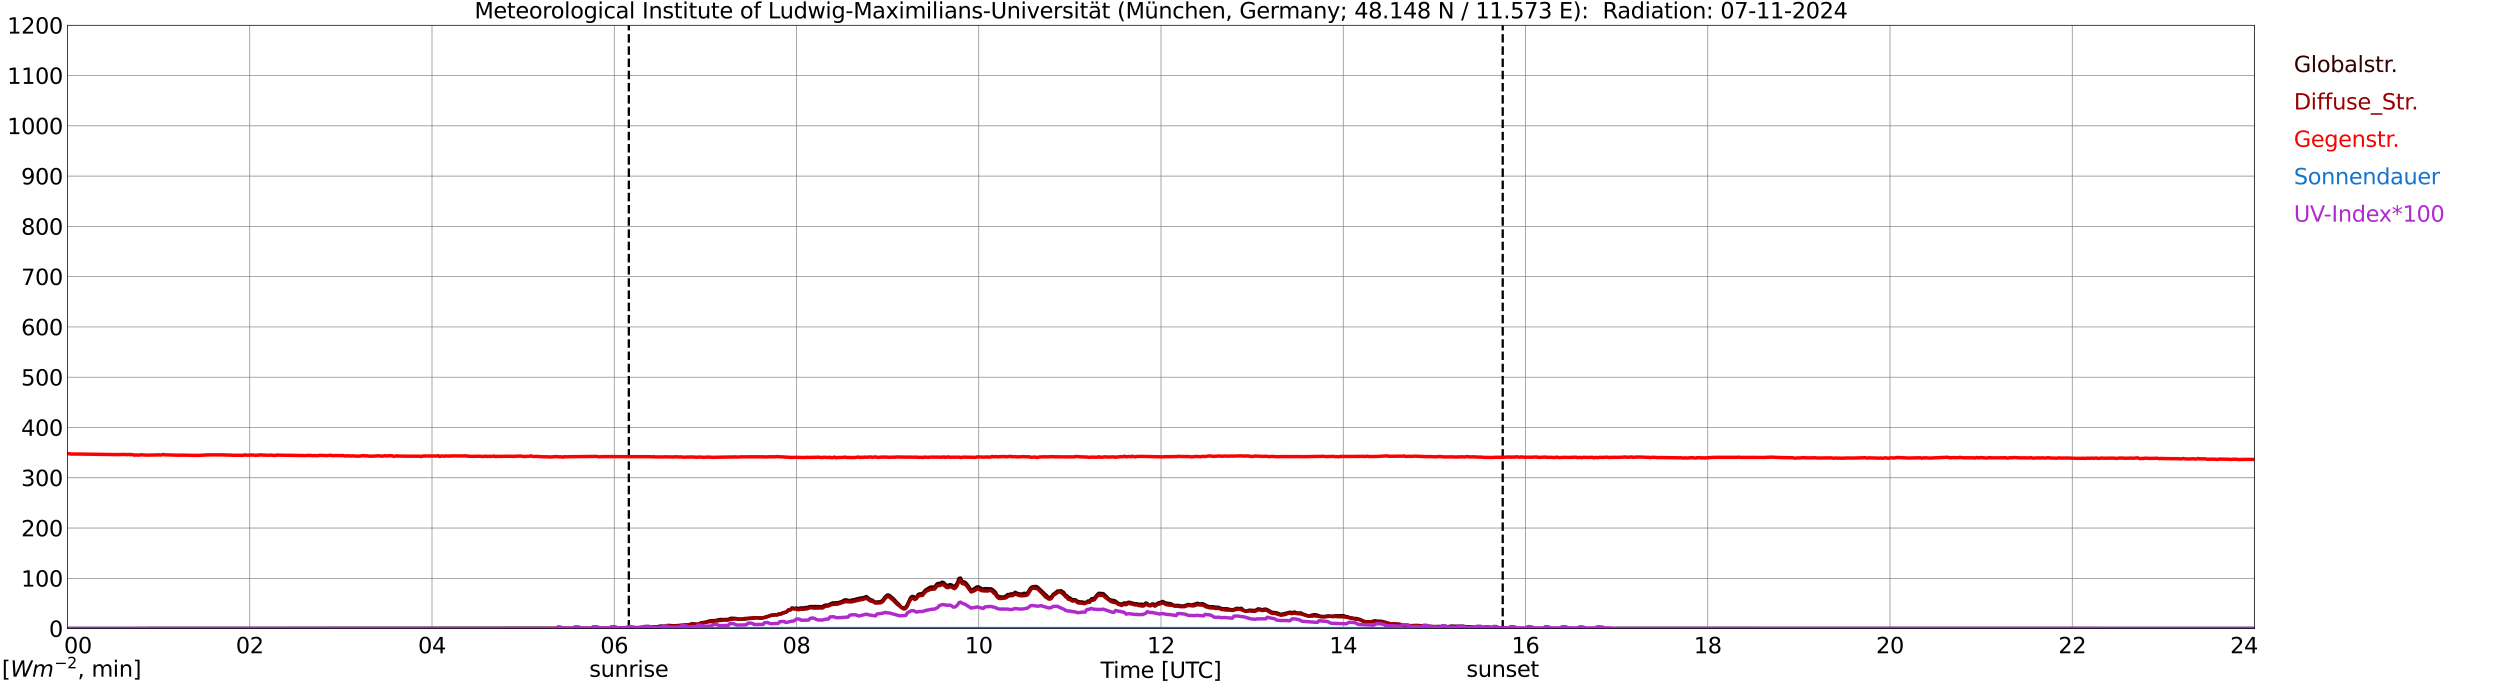<?xml version="1.0" encoding="utf-8" standalone="no"?>
<!DOCTYPE svg PUBLIC "-//W3C//DTD SVG 1.1//EN"
  "http://www.w3.org/Graphics/SVG/1.1/DTD/svg11.dtd">
<svg xmlns:xlink="http://www.w3.org/1999/xlink" width="1085.4pt" height="296.64pt" viewBox="0 0 1085.4 296.64" xmlns="http://www.w3.org/2000/svg" version="1.1">
 <defs>
  <style type="text/css">*{stroke-linejoin: round; stroke-linecap: butt}</style>
 </defs>
 <g id="figure_1">
  <g id="patch_1">
   <path d="M 0 296.64 
L 1085.4 296.64 
L 1085.4 0 
L 0 0 
z
" style="fill: #ffffff"/>
  </g>
  <g id="axes_1">
   <g id="patch_2">
    <path d="M 29.306 272.909 
L 978.814 272.909 
L 978.814 10.976 
L 29.306 10.976 
z
" style="fill: #ffffff"/>
   </g>
   <g id="patch_3">
    <path d="M 978.814 272.909 
L 978.814 272.909 
L 978.814 10.976 
L 978.814 10.976 
z
" clip-path="url(#pca029479b7)" style="fill: #d3d3d3; opacity: 0.25; stroke: #d3d3d3; stroke-linejoin: miter"/>
   </g>
   <g id="matplotlib.axis_1">
    <g id="xtick_1">
     <g id="line2d_1">
      <path d="M 29.306 272.909 
L 29.306 10.976 
" clip-path="url(#pca029479b7)" style="fill: none; stroke: #808080; stroke-width: 0.3; stroke-linecap: square"/>
     </g>
     <g id="line2d_2"/>
     <g id="text_1">
      <!--    00 -->
      <g transform="translate(18.733 283.627) scale(0.095 -0.095)">
       <defs>
        <path id="DejaVuSans-20" transform="scale(0.016)"/>
        <path id="DejaVuSans-30" d="M 2034 4250 
Q 1547 4250 1301 3770 
Q 1056 3291 1056 2328 
Q 1056 1369 1301 889 
Q 1547 409 2034 409 
Q 2525 409 2770 889 
Q 3016 1369 3016 2328 
Q 3016 3291 2770 3770 
Q 2525 4250 2034 4250 
z
M 2034 4750 
Q 2819 4750 3233 4129 
Q 3647 3509 3647 2328 
Q 3647 1150 3233 529 
Q 2819 -91 2034 -91 
Q 1250 -91 836 529 
Q 422 1150 422 2328 
Q 422 3509 836 4129 
Q 1250 4750 2034 4750 
z
" transform="scale(0.016)"/>
       </defs>
       <use xlink:href="#DejaVuSans-20"/>
       <use xlink:href="#DejaVuSans-20" transform="translate(31.787 0)"/>
       <use xlink:href="#DejaVuSans-20" transform="translate(63.574 0)"/>
       <use xlink:href="#DejaVuSans-30" transform="translate(95.361 0)"/>
       <use xlink:href="#DejaVuSans-30" transform="translate(158.984 0)"/>
      </g>
     </g>
    </g>
    <g id="xtick_2">
     <g id="line2d_3">
      <path d="M 108.431 272.909 
L 108.431 10.976 
" clip-path="url(#pca029479b7)" style="fill: none; stroke: #808080; stroke-width: 0.3; stroke-linecap: square"/>
     </g>
     <g id="line2d_4"/>
     <g id="text_2">
      <!-- 02 -->
      <g transform="translate(102.387 283.627) scale(0.095 -0.095)">
       <defs>
        <path id="DejaVuSans-32" d="M 1228 531 
L 3431 531 
L 3431 0 
L 469 0 
L 469 531 
Q 828 903 1448 1529 
Q 2069 2156 2228 2338 
Q 2531 2678 2651 2914 
Q 2772 3150 2772 3378 
Q 2772 3750 2511 3984 
Q 2250 4219 1831 4219 
Q 1534 4219 1204 4116 
Q 875 4013 500 3803 
L 500 4441 
Q 881 4594 1212 4672 
Q 1544 4750 1819 4750 
Q 2544 4750 2975 4387 
Q 3406 4025 3406 3419 
Q 3406 3131 3298 2873 
Q 3191 2616 2906 2266 
Q 2828 2175 2409 1742 
Q 1991 1309 1228 531 
z
" transform="scale(0.016)"/>
       </defs>
       <use xlink:href="#DejaVuSans-30"/>
       <use xlink:href="#DejaVuSans-32" transform="translate(63.623 0)"/>
      </g>
     </g>
    </g>
    <g id="xtick_3">
     <g id="line2d_5">
      <path d="M 187.557 272.909 
L 187.557 10.976 
" clip-path="url(#pca029479b7)" style="fill: none; stroke: #808080; stroke-width: 0.3; stroke-linecap: square"/>
     </g>
     <g id="line2d_6"/>
     <g id="text_3">
      <!-- 04 -->
      <g transform="translate(181.513 283.627) scale(0.095 -0.095)">
       <defs>
        <path id="DejaVuSans-34" d="M 2419 4116 
L 825 1625 
L 2419 1625 
L 2419 4116 
z
M 2253 4666 
L 3047 4666 
L 3047 1625 
L 3713 1625 
L 3713 1100 
L 3047 1100 
L 3047 0 
L 2419 0 
L 2419 1100 
L 313 1100 
L 313 1709 
L 2253 4666 
z
" transform="scale(0.016)"/>
       </defs>
       <use xlink:href="#DejaVuSans-30"/>
       <use xlink:href="#DejaVuSans-34" transform="translate(63.623 0)"/>
      </g>
     </g>
    </g>
    <g id="xtick_4">
     <g id="line2d_7">
      <path d="M 266.683 272.909 
L 266.683 10.976 
" clip-path="url(#pca029479b7)" style="fill: none; stroke: #808080; stroke-width: 0.3; stroke-linecap: square"/>
     </g>
     <g id="line2d_8"/>
     <g id="text_4">
      <!-- 06 -->
      <g transform="translate(260.638 283.627) scale(0.095 -0.095)">
       <defs>
        <path id="DejaVuSans-36" d="M 2113 2584 
Q 1688 2584 1439 2293 
Q 1191 2003 1191 1497 
Q 1191 994 1439 701 
Q 1688 409 2113 409 
Q 2538 409 2786 701 
Q 3034 994 3034 1497 
Q 3034 2003 2786 2293 
Q 2538 2584 2113 2584 
z
M 3366 4563 
L 3366 3988 
Q 3128 4100 2886 4159 
Q 2644 4219 2406 4219 
Q 1781 4219 1451 3797 
Q 1122 3375 1075 2522 
Q 1259 2794 1537 2939 
Q 1816 3084 2150 3084 
Q 2853 3084 3261 2657 
Q 3669 2231 3669 1497 
Q 3669 778 3244 343 
Q 2819 -91 2113 -91 
Q 1303 -91 875 529 
Q 447 1150 447 2328 
Q 447 3434 972 4092 
Q 1497 4750 2381 4750 
Q 2619 4750 2861 4703 
Q 3103 4656 3366 4563 
z
" transform="scale(0.016)"/>
       </defs>
       <use xlink:href="#DejaVuSans-30"/>
       <use xlink:href="#DejaVuSans-36" transform="translate(63.623 0)"/>
      </g>
     </g>
    </g>
    <g id="xtick_5">
     <g id="line2d_9">
      <path d="M 345.808 272.909 
L 345.808 10.976 
" clip-path="url(#pca029479b7)" style="fill: none; stroke: #808080; stroke-width: 0.3; stroke-linecap: square"/>
     </g>
     <g id="line2d_10"/>
     <g id="text_5">
      <!-- 08 -->
      <g transform="translate(339.764 283.627) scale(0.095 -0.095)">
       <defs>
        <path id="DejaVuSans-38" d="M 2034 2216 
Q 1584 2216 1326 1975 
Q 1069 1734 1069 1313 
Q 1069 891 1326 650 
Q 1584 409 2034 409 
Q 2484 409 2743 651 
Q 3003 894 3003 1313 
Q 3003 1734 2745 1975 
Q 2488 2216 2034 2216 
z
M 1403 2484 
Q 997 2584 770 2862 
Q 544 3141 544 3541 
Q 544 4100 942 4425 
Q 1341 4750 2034 4750 
Q 2731 4750 3128 4425 
Q 3525 4100 3525 3541 
Q 3525 3141 3298 2862 
Q 3072 2584 2669 2484 
Q 3125 2378 3379 2068 
Q 3634 1759 3634 1313 
Q 3634 634 3220 271 
Q 2806 -91 2034 -91 
Q 1263 -91 848 271 
Q 434 634 434 1313 
Q 434 1759 690 2068 
Q 947 2378 1403 2484 
z
M 1172 3481 
Q 1172 3119 1398 2916 
Q 1625 2713 2034 2713 
Q 2441 2713 2670 2916 
Q 2900 3119 2900 3481 
Q 2900 3844 2670 4047 
Q 2441 4250 2034 4250 
Q 1625 4250 1398 4047 
Q 1172 3844 1172 3481 
z
" transform="scale(0.016)"/>
       </defs>
       <use xlink:href="#DejaVuSans-30"/>
       <use xlink:href="#DejaVuSans-38" transform="translate(63.623 0)"/>
      </g>
     </g>
    </g>
    <g id="xtick_6">
     <g id="line2d_11">
      <path d="M 424.934 272.909 
L 424.934 10.976 
" clip-path="url(#pca029479b7)" style="fill: none; stroke: #808080; stroke-width: 0.3; stroke-linecap: square"/>
     </g>
     <g id="line2d_12"/>
     <g id="text_6">
      <!-- 10 -->
      <g transform="translate(418.89 283.627) scale(0.095 -0.095)">
       <defs>
        <path id="DejaVuSans-31" d="M 794 531 
L 1825 531 
L 1825 4091 
L 703 3866 
L 703 4441 
L 1819 4666 
L 2450 4666 
L 2450 531 
L 3481 531 
L 3481 0 
L 794 0 
L 794 531 
z
" transform="scale(0.016)"/>
       </defs>
       <use xlink:href="#DejaVuSans-31"/>
       <use xlink:href="#DejaVuSans-30" transform="translate(63.623 0)"/>
      </g>
     </g>
    </g>
    <g id="xtick_7">
     <g id="line2d_13">
      <path d="M 504.06 272.909 
L 504.06 10.976 
" clip-path="url(#pca029479b7)" style="fill: none; stroke: #808080; stroke-width: 0.3; stroke-linecap: square"/>
     </g>
     <g id="line2d_14"/>
     <g id="text_7">
      <!-- 12 -->
      <g transform="translate(498.015 283.627) scale(0.095 -0.095)">
       <use xlink:href="#DejaVuSans-31"/>
       <use xlink:href="#DejaVuSans-32" transform="translate(63.623 0)"/>
      </g>
     </g>
    </g>
    <g id="xtick_8">
     <g id="line2d_15">
      <path d="M 583.185 272.909 
L 583.185 10.976 
" clip-path="url(#pca029479b7)" style="fill: none; stroke: #808080; stroke-width: 0.3; stroke-linecap: square"/>
     </g>
     <g id="line2d_16"/>
     <g id="text_8">
      <!-- 14 -->
      <g transform="translate(577.141 283.627) scale(0.095 -0.095)">
       <use xlink:href="#DejaVuSans-31"/>
       <use xlink:href="#DejaVuSans-34" transform="translate(63.623 0)"/>
      </g>
     </g>
    </g>
    <g id="xtick_9">
     <g id="line2d_17">
      <path d="M 662.311 272.909 
L 662.311 10.976 
" clip-path="url(#pca029479b7)" style="fill: none; stroke: #808080; stroke-width: 0.3; stroke-linecap: square"/>
     </g>
     <g id="line2d_18"/>
     <g id="text_9">
      <!-- 16 -->
      <g transform="translate(656.267 283.627) scale(0.095 -0.095)">
       <use xlink:href="#DejaVuSans-31"/>
       <use xlink:href="#DejaVuSans-36" transform="translate(63.623 0)"/>
      </g>
     </g>
    </g>
    <g id="xtick_10">
     <g id="line2d_19">
      <path d="M 741.437 272.909 
L 741.437 10.976 
" clip-path="url(#pca029479b7)" style="fill: none; stroke: #808080; stroke-width: 0.3; stroke-linecap: square"/>
     </g>
     <g id="line2d_20"/>
     <g id="text_10">
      <!-- 18 -->
      <g transform="translate(735.392 283.627) scale(0.095 -0.095)">
       <use xlink:href="#DejaVuSans-31"/>
       <use xlink:href="#DejaVuSans-38" transform="translate(63.623 0)"/>
      </g>
     </g>
    </g>
    <g id="xtick_11">
     <g id="line2d_21">
      <path d="M 820.562 272.909 
L 820.562 10.976 
" clip-path="url(#pca029479b7)" style="fill: none; stroke: #808080; stroke-width: 0.3; stroke-linecap: square"/>
     </g>
     <g id="line2d_22"/>
     <g id="text_11">
      <!-- 20 -->
      <g transform="translate(814.518 283.627) scale(0.095 -0.095)">
       <use xlink:href="#DejaVuSans-32"/>
       <use xlink:href="#DejaVuSans-30" transform="translate(63.623 0)"/>
      </g>
     </g>
    </g>
    <g id="xtick_12">
     <g id="line2d_23">
      <path d="M 899.688 272.909 
L 899.688 10.976 
" clip-path="url(#pca029479b7)" style="fill: none; stroke: #808080; stroke-width: 0.3; stroke-linecap: square"/>
     </g>
     <g id="line2d_24"/>
     <g id="text_12">
      <!-- 22 -->
      <g transform="translate(893.644 283.627) scale(0.095 -0.095)">
       <use xlink:href="#DejaVuSans-32"/>
       <use xlink:href="#DejaVuSans-32" transform="translate(63.623 0)"/>
      </g>
     </g>
    </g>
    <g id="xtick_13">
     <g id="line2d_25">
      <path d="M 978.814 272.909 
L 978.814 10.976 
" clip-path="url(#pca029479b7)" style="fill: none; stroke: #808080; stroke-width: 0.3; stroke-linecap: square"/>
     </g>
     <g id="line2d_26"/>
     <g id="text_13">
      <!-- 24    -->
      <g transform="translate(968.241 283.627) scale(0.095 -0.095)">
       <use xlink:href="#DejaVuSans-32"/>
       <use xlink:href="#DejaVuSans-34" transform="translate(63.623 0)"/>
       <use xlink:href="#DejaVuSans-20" transform="translate(127.246 0)"/>
       <use xlink:href="#DejaVuSans-20" transform="translate(159.033 0)"/>
       <use xlink:href="#DejaVuSans-20" transform="translate(190.82 0)"/>
      </g>
     </g>
    </g>
    <g id="text_14">
     <!-- Time [UTC] -->
     <g transform="translate(477.806 294.322) scale(0.095 -0.095)">
      <defs>
       <path id="DejaVuSans-54" d="M -19 4666 
L 3928 4666 
L 3928 4134 
L 2272 4134 
L 2272 0 
L 1638 0 
L 1638 4134 
L -19 4134 
L -19 4666 
z
" transform="scale(0.016)"/>
       <path id="DejaVuSans-69" d="M 603 3500 
L 1178 3500 
L 1178 0 
L 603 0 
L 603 3500 
z
M 603 4863 
L 1178 4863 
L 1178 4134 
L 603 4134 
L 603 4863 
z
" transform="scale(0.016)"/>
       <path id="DejaVuSans-6d" d="M 3328 2828 
Q 3544 3216 3844 3400 
Q 4144 3584 4550 3584 
Q 5097 3584 5394 3201 
Q 5691 2819 5691 2113 
L 5691 0 
L 5113 0 
L 5113 2094 
Q 5113 2597 4934 2840 
Q 4756 3084 4391 3084 
Q 3944 3084 3684 2787 
Q 3425 2491 3425 1978 
L 3425 0 
L 2847 0 
L 2847 2094 
Q 2847 2600 2669 2842 
Q 2491 3084 2119 3084 
Q 1678 3084 1418 2786 
Q 1159 2488 1159 1978 
L 1159 0 
L 581 0 
L 581 3500 
L 1159 3500 
L 1159 2956 
Q 1356 3278 1631 3431 
Q 1906 3584 2284 3584 
Q 2666 3584 2933 3390 
Q 3200 3197 3328 2828 
z
" transform="scale(0.016)"/>
       <path id="DejaVuSans-65" d="M 3597 1894 
L 3597 1613 
L 953 1613 
Q 991 1019 1311 708 
Q 1631 397 2203 397 
Q 2534 397 2845 478 
Q 3156 559 3463 722 
L 3463 178 
Q 3153 47 2828 -22 
Q 2503 -91 2169 -91 
Q 1331 -91 842 396 
Q 353 884 353 1716 
Q 353 2575 817 3079 
Q 1281 3584 2069 3584 
Q 2775 3584 3186 3129 
Q 3597 2675 3597 1894 
z
M 3022 2063 
Q 3016 2534 2758 2815 
Q 2500 3097 2075 3097 
Q 1594 3097 1305 2825 
Q 1016 2553 972 2059 
L 3022 2063 
z
" transform="scale(0.016)"/>
       <path id="DejaVuSans-5b" d="M 550 4863 
L 1875 4863 
L 1875 4416 
L 1125 4416 
L 1125 -397 
L 1875 -397 
L 1875 -844 
L 550 -844 
L 550 4863 
z
" transform="scale(0.016)"/>
       <path id="DejaVuSans-55" d="M 556 4666 
L 1191 4666 
L 1191 1831 
Q 1191 1081 1462 751 
Q 1734 422 2344 422 
Q 2950 422 3222 751 
Q 3494 1081 3494 1831 
L 3494 4666 
L 4128 4666 
L 4128 1753 
Q 4128 841 3676 375 
Q 3225 -91 2344 -91 
Q 1459 -91 1007 375 
Q 556 841 556 1753 
L 556 4666 
z
" transform="scale(0.016)"/>
       <path id="DejaVuSans-43" d="M 4122 4306 
L 4122 3641 
Q 3803 3938 3442 4084 
Q 3081 4231 2675 4231 
Q 1875 4231 1450 3742 
Q 1025 3253 1025 2328 
Q 1025 1406 1450 917 
Q 1875 428 2675 428 
Q 3081 428 3442 575 
Q 3803 722 4122 1019 
L 4122 359 
Q 3791 134 3420 21 
Q 3050 -91 2638 -91 
Q 1578 -91 968 557 
Q 359 1206 359 2328 
Q 359 3453 968 4101 
Q 1578 4750 2638 4750 
Q 3056 4750 3426 4639 
Q 3797 4528 4122 4306 
z
" transform="scale(0.016)"/>
       <path id="DejaVuSans-5d" d="M 1947 4863 
L 1947 -844 
L 622 -844 
L 622 -397 
L 1369 -397 
L 1369 4416 
L 622 4416 
L 622 4863 
L 1947 4863 
z
" transform="scale(0.016)"/>
      </defs>
      <use xlink:href="#DejaVuSans-54"/>
      <use xlink:href="#DejaVuSans-69" transform="translate(57.959 0)"/>
      <use xlink:href="#DejaVuSans-6d" transform="translate(85.742 0)"/>
      <use xlink:href="#DejaVuSans-65" transform="translate(183.154 0)"/>
      <use xlink:href="#DejaVuSans-20" transform="translate(244.678 0)"/>
      <use xlink:href="#DejaVuSans-5b" transform="translate(276.465 0)"/>
      <use xlink:href="#DejaVuSans-55" transform="translate(315.479 0)"/>
      <use xlink:href="#DejaVuSans-54" transform="translate(388.672 0)"/>
      <use xlink:href="#DejaVuSans-43" transform="translate(443.881 0)"/>
      <use xlink:href="#DejaVuSans-5d" transform="translate(513.705 0)"/>
     </g>
    </g>
   </g>
   <g id="matplotlib.axis_2">
    <g id="ytick_1">
     <g id="line2d_27">
      <path d="M 29.306 272.909 
L 978.814 272.909 
" clip-path="url(#pca029479b7)" style="fill: none; stroke: #808080; stroke-width: 0.3; stroke-linecap: square"/>
     </g>
     <g id="line2d_28"/>
     <g id="text_15">
      <!-- 0 -->
      <g transform="translate(21.261 276.518) scale(0.095 -0.095)">
       <use xlink:href="#DejaVuSans-30"/>
      </g>
     </g>
    </g>
    <g id="ytick_2">
     <g id="line2d_29">
      <path d="M 29.306 251.081 
L 978.814 251.081 
" clip-path="url(#pca029479b7)" style="fill: none; stroke: #808080; stroke-width: 0.3; stroke-linecap: square"/>
     </g>
     <g id="line2d_30"/>
     <g id="text_16">
      <!-- 100 -->
      <g transform="translate(9.173 254.69) scale(0.095 -0.095)">
       <use xlink:href="#DejaVuSans-31"/>
       <use xlink:href="#DejaVuSans-30" transform="translate(63.623 0)"/>
       <use xlink:href="#DejaVuSans-30" transform="translate(127.246 0)"/>
      </g>
     </g>
    </g>
    <g id="ytick_3">
     <g id="line2d_31">
      <path d="M 29.306 229.253 
L 978.814 229.253 
" clip-path="url(#pca029479b7)" style="fill: none; stroke: #808080; stroke-width: 0.3; stroke-linecap: square"/>
     </g>
     <g id="line2d_32"/>
     <g id="text_17">
      <!-- 200 -->
      <g transform="translate(9.173 232.863) scale(0.095 -0.095)">
       <use xlink:href="#DejaVuSans-32"/>
       <use xlink:href="#DejaVuSans-30" transform="translate(63.623 0)"/>
       <use xlink:href="#DejaVuSans-30" transform="translate(127.246 0)"/>
      </g>
     </g>
    </g>
    <g id="ytick_4">
     <g id="line2d_33">
      <path d="M 29.306 207.426 
L 978.814 207.426 
" clip-path="url(#pca029479b7)" style="fill: none; stroke: #808080; stroke-width: 0.3; stroke-linecap: square"/>
     </g>
     <g id="line2d_34"/>
     <g id="text_18">
      <!-- 300 -->
      <g transform="translate(9.173 211.035) scale(0.095 -0.095)">
       <defs>
        <path id="DejaVuSans-33" d="M 2597 2516 
Q 3050 2419 3304 2112 
Q 3559 1806 3559 1356 
Q 3559 666 3084 287 
Q 2609 -91 1734 -91 
Q 1441 -91 1130 -33 
Q 819 25 488 141 
L 488 750 
Q 750 597 1062 519 
Q 1375 441 1716 441 
Q 2309 441 2620 675 
Q 2931 909 2931 1356 
Q 2931 1769 2642 2001 
Q 2353 2234 1838 2234 
L 1294 2234 
L 1294 2753 
L 1863 2753 
Q 2328 2753 2575 2939 
Q 2822 3125 2822 3475 
Q 2822 3834 2567 4026 
Q 2313 4219 1838 4219 
Q 1578 4219 1281 4162 
Q 984 4106 628 3988 
L 628 4550 
Q 988 4650 1302 4700 
Q 1616 4750 1894 4750 
Q 2613 4750 3031 4423 
Q 3450 4097 3450 3541 
Q 3450 3153 3228 2886 
Q 3006 2619 2597 2516 
z
" transform="scale(0.016)"/>
       </defs>
       <use xlink:href="#DejaVuSans-33"/>
       <use xlink:href="#DejaVuSans-30" transform="translate(63.623 0)"/>
       <use xlink:href="#DejaVuSans-30" transform="translate(127.246 0)"/>
      </g>
     </g>
    </g>
    <g id="ytick_5">
     <g id="line2d_35">
      <path d="M 29.306 185.598 
L 978.814 185.598 
" clip-path="url(#pca029479b7)" style="fill: none; stroke: #808080; stroke-width: 0.3; stroke-linecap: square"/>
     </g>
     <g id="line2d_36"/>
     <g id="text_19">
      <!-- 400 -->
      <g transform="translate(9.173 189.207) scale(0.095 -0.095)">
       <use xlink:href="#DejaVuSans-34"/>
       <use xlink:href="#DejaVuSans-30" transform="translate(63.623 0)"/>
       <use xlink:href="#DejaVuSans-30" transform="translate(127.246 0)"/>
      </g>
     </g>
    </g>
    <g id="ytick_6">
     <g id="line2d_37">
      <path d="M 29.306 163.77 
L 978.814 163.77 
" clip-path="url(#pca029479b7)" style="fill: none; stroke: #808080; stroke-width: 0.3; stroke-linecap: square"/>
     </g>
     <g id="line2d_38"/>
     <g id="text_20">
      <!-- 500 -->
      <g transform="translate(9.173 167.379) scale(0.095 -0.095)">
       <defs>
        <path id="DejaVuSans-35" d="M 691 4666 
L 3169 4666 
L 3169 4134 
L 1269 4134 
L 1269 2991 
Q 1406 3038 1543 3061 
Q 1681 3084 1819 3084 
Q 2600 3084 3056 2656 
Q 3513 2228 3513 1497 
Q 3513 744 3044 326 
Q 2575 -91 1722 -91 
Q 1428 -91 1123 -41 
Q 819 9 494 109 
L 494 744 
Q 775 591 1075 516 
Q 1375 441 1709 441 
Q 2250 441 2565 725 
Q 2881 1009 2881 1497 
Q 2881 1984 2565 2268 
Q 2250 2553 1709 2553 
Q 1456 2553 1204 2497 
Q 953 2441 691 2322 
L 691 4666 
z
" transform="scale(0.016)"/>
       </defs>
       <use xlink:href="#DejaVuSans-35"/>
       <use xlink:href="#DejaVuSans-30" transform="translate(63.623 0)"/>
       <use xlink:href="#DejaVuSans-30" transform="translate(127.246 0)"/>
      </g>
     </g>
    </g>
    <g id="ytick_7">
     <g id="line2d_39">
      <path d="M 29.306 141.942 
L 978.814 141.942 
" clip-path="url(#pca029479b7)" style="fill: none; stroke: #808080; stroke-width: 0.3; stroke-linecap: square"/>
     </g>
     <g id="line2d_40"/>
     <g id="text_21">
      <!-- 600 -->
      <g transform="translate(9.173 145.551) scale(0.095 -0.095)">
       <use xlink:href="#DejaVuSans-36"/>
       <use xlink:href="#DejaVuSans-30" transform="translate(63.623 0)"/>
       <use xlink:href="#DejaVuSans-30" transform="translate(127.246 0)"/>
      </g>
     </g>
    </g>
    <g id="ytick_8">
     <g id="line2d_41">
      <path d="M 29.306 120.114 
L 978.814 120.114 
" clip-path="url(#pca029479b7)" style="fill: none; stroke: #808080; stroke-width: 0.3; stroke-linecap: square"/>
     </g>
     <g id="line2d_42"/>
     <g id="text_22">
      <!-- 700 -->
      <g transform="translate(9.173 123.724) scale(0.095 -0.095)">
       <defs>
        <path id="DejaVuSans-37" d="M 525 4666 
L 3525 4666 
L 3525 4397 
L 1831 0 
L 1172 0 
L 2766 4134 
L 525 4134 
L 525 4666 
z
" transform="scale(0.016)"/>
       </defs>
       <use xlink:href="#DejaVuSans-37"/>
       <use xlink:href="#DejaVuSans-30" transform="translate(63.623 0)"/>
       <use xlink:href="#DejaVuSans-30" transform="translate(127.246 0)"/>
      </g>
     </g>
    </g>
    <g id="ytick_9">
     <g id="line2d_43">
      <path d="M 29.306 98.287 
L 978.814 98.287 
" clip-path="url(#pca029479b7)" style="fill: none; stroke: #808080; stroke-width: 0.3; stroke-linecap: square"/>
     </g>
     <g id="line2d_44"/>
     <g id="text_23">
      <!-- 800 -->
      <g transform="translate(9.173 101.896) scale(0.095 -0.095)">
       <use xlink:href="#DejaVuSans-38"/>
       <use xlink:href="#DejaVuSans-30" transform="translate(63.623 0)"/>
       <use xlink:href="#DejaVuSans-30" transform="translate(127.246 0)"/>
      </g>
     </g>
    </g>
    <g id="ytick_10">
     <g id="line2d_45">
      <path d="M 29.306 76.459 
L 978.814 76.459 
" clip-path="url(#pca029479b7)" style="fill: none; stroke: #808080; stroke-width: 0.3; stroke-linecap: square"/>
     </g>
     <g id="line2d_46"/>
     <g id="text_24">
      <!-- 900 -->
      <g transform="translate(9.173 80.068) scale(0.095 -0.095)">
       <defs>
        <path id="DejaVuSans-39" d="M 703 97 
L 703 672 
Q 941 559 1184 500 
Q 1428 441 1663 441 
Q 2288 441 2617 861 
Q 2947 1281 2994 2138 
Q 2813 1869 2534 1725 
Q 2256 1581 1919 1581 
Q 1219 1581 811 2004 
Q 403 2428 403 3163 
Q 403 3881 828 4315 
Q 1253 4750 1959 4750 
Q 2769 4750 3195 4129 
Q 3622 3509 3622 2328 
Q 3622 1225 3098 567 
Q 2575 -91 1691 -91 
Q 1453 -91 1209 -44 
Q 966 3 703 97 
z
M 1959 2075 
Q 2384 2075 2632 2365 
Q 2881 2656 2881 3163 
Q 2881 3666 2632 3958 
Q 2384 4250 1959 4250 
Q 1534 4250 1286 3958 
Q 1038 3666 1038 3163 
Q 1038 2656 1286 2365 
Q 1534 2075 1959 2075 
z
" transform="scale(0.016)"/>
       </defs>
       <use xlink:href="#DejaVuSans-39"/>
       <use xlink:href="#DejaVuSans-30" transform="translate(63.623 0)"/>
       <use xlink:href="#DejaVuSans-30" transform="translate(127.246 0)"/>
      </g>
     </g>
    </g>
    <g id="ytick_11">
     <g id="line2d_47">
      <path d="M 29.306 54.631 
L 978.814 54.631 
" clip-path="url(#pca029479b7)" style="fill: none; stroke: #808080; stroke-width: 0.3; stroke-linecap: square"/>
     </g>
     <g id="line2d_48"/>
     <g id="text_25">
      <!-- 1000 -->
      <g transform="translate(3.128 58.24) scale(0.095 -0.095)">
       <use xlink:href="#DejaVuSans-31"/>
       <use xlink:href="#DejaVuSans-30" transform="translate(63.623 0)"/>
       <use xlink:href="#DejaVuSans-30" transform="translate(127.246 0)"/>
       <use xlink:href="#DejaVuSans-30" transform="translate(190.869 0)"/>
      </g>
     </g>
    </g>
    <g id="ytick_12">
     <g id="line2d_49">
      <path d="M 29.306 32.803 
L 978.814 32.803 
" clip-path="url(#pca029479b7)" style="fill: none; stroke: #808080; stroke-width: 0.3; stroke-linecap: square"/>
     </g>
     <g id="line2d_50"/>
     <g id="text_26">
      <!-- 1100 -->
      <g transform="translate(3.128 36.413) scale(0.095 -0.095)">
       <use xlink:href="#DejaVuSans-31"/>
       <use xlink:href="#DejaVuSans-31" transform="translate(63.623 0)"/>
       <use xlink:href="#DejaVuSans-30" transform="translate(127.246 0)"/>
       <use xlink:href="#DejaVuSans-30" transform="translate(190.869 0)"/>
      </g>
     </g>
    </g>
    <g id="ytick_13">
     <g id="line2d_51">
      <path d="M 29.306 10.976 
L 978.814 10.976 
" clip-path="url(#pca029479b7)" style="fill: none; stroke: #808080; stroke-width: 0.3; stroke-linecap: square"/>
     </g>
     <g id="line2d_52"/>
     <g id="text_27">
      <!-- 1200 -->
      <g transform="translate(3.128 14.585) scale(0.095 -0.095)">
       <use xlink:href="#DejaVuSans-31"/>
       <use xlink:href="#DejaVuSans-32" transform="translate(63.623 0)"/>
       <use xlink:href="#DejaVuSans-30" transform="translate(127.246 0)"/>
       <use xlink:href="#DejaVuSans-30" transform="translate(190.869 0)"/>
      </g>
     </g>
    </g>
   </g>
   <g id="line2d_53">
    <path d="M 273.013 272.909 
L 273.013 10.976 
" clip-path="url(#pca029479b7)" style="fill: none; stroke-dasharray: 3.7,1.6; stroke-dashoffset: 0; stroke: #000000"/>
   </g>
   <g id="line2d_54">
    <path d="M 652.42 272.909 
L 652.42 10.976 
" clip-path="url(#pca029479b7)" style="fill: none; stroke-dasharray: 3.7,1.6; stroke-dashoffset: 0; stroke: #000000"/>
   </g>
   <g id="line2d_55">
    <path d="M 29.306 272.909 
L 268.661 272.819 
L 269.32 272.684 
L 272.617 272.667 
L 274.595 272.346 
L 277.233 272.599 
L 279.211 272.295 
L 280.53 272.363 
L 283.827 272.363 
L 287.124 271.789 
L 288.442 271.957 
L 289.761 271.536 
L 291.08 271.553 
L 291.739 271.704 
L 293.058 271.671 
L 294.377 271.772 
L 295.036 271.789 
L 295.696 271.569 
L 296.355 271.586 
L 297.014 271.451 
L 298.992 271.401 
L 299.652 271.062 
L 300.311 270.877 
L 300.971 270.809 
L 302.289 271.047 
L 302.949 271.097 
L 304.267 270.438 
L 306.246 270.134 
L 308.224 269.543 
L 310.861 269.392 
L 311.521 269.172 
L 312.839 268.919 
L 313.499 269.021 
L 314.818 268.954 
L 316.136 268.919 
L 317.455 268.412 
L 319.433 268.515 
L 320.752 268.818 
L 323.39 268.768 
L 324.708 268.598 
L 328.665 268.209 
L 329.983 268.412 
L 331.961 268.109 
L 335.258 267.028 
L 335.918 267.011 
L 336.577 266.825 
L 337.236 266.978 
L 337.896 266.607 
L 338.555 266.487 
L 339.215 266.505 
L 339.874 266.033 
L 340.533 266.016 
L 341.193 265.848 
L 342.512 264.715 
L 343.171 264.767 
L 343.83 263.922 
L 345.149 264.193 
L 345.808 263.94 
L 346.468 264.261 
L 347.787 263.905 
L 348.446 263.99 
L 349.765 263.754 
L 350.424 263.77 
L 351.083 263.501 
L 351.743 263.366 
L 354.38 263.331 
L 355.699 263.381 
L 357.018 263.484 
L 357.677 262.96 
L 358.337 262.724 
L 359.655 262.689 
L 360.315 262.268 
L 361.634 261.711 
L 362.293 261.812 
L 362.952 261.694 
L 363.612 261.694 
L 364.93 261.34 
L 365.59 261.12 
L 366.249 260.681 
L 366.909 260.428 
L 367.568 260.46 
L 368.227 260.731 
L 369.546 260.663 
L 370.206 260.41 
L 370.865 260.36 
L 372.843 259.803 
L 374.821 259.483 
L 376.14 259.009 
L 376.799 259.483 
L 377.459 260.107 
L 378.118 260.428 
L 378.777 260.58 
L 379.437 261.12 
L 380.096 261.423 
L 382.074 261.272 
L 382.734 261.002 
L 383.393 260.428 
L 384.053 259.415 
L 384.712 258.773 
L 385.371 258.299 
L 386.031 258.42 
L 387.349 259.533 
L 388.009 260.074 
L 389.328 261.541 
L 389.987 262.1 
L 391.306 263.619 
L 392.624 264.007 
L 393.284 263.619 
L 393.943 262.504 
L 395.262 259.651 
L 395.921 258.976 
L 396.581 258.994 
L 397.24 259.618 
L 397.899 259.28 
L 398.559 258.217 
L 399.218 257.828 
L 399.878 257.828 
L 400.537 257.693 
L 401.856 256.141 
L 403.175 255.381 
L 403.834 254.958 
L 404.493 254.822 
L 405.153 254.925 
L 405.812 254.822 
L 406.471 253.895 
L 407.131 253.303 
L 407.79 253.406 
L 409.109 252.746 
L 409.768 253.017 
L 410.428 253.727 
L 411.087 254.233 
L 411.746 254.098 
L 412.406 253.81 
L 413.065 253.945 
L 413.725 254.434 
L 414.384 254.672 
L 415.043 254.03 
L 415.703 252.982 
L 416.362 251.127 
L 417.022 250.974 
L 417.681 252.461 
L 418.34 252.578 
L 419 252.847 
L 419.659 253.456 
L 421.637 256.274 
L 422.956 255.65 
L 423.615 255.128 
L 424.275 254.772 
L 424.934 254.822 
L 426.253 255.617 
L 426.912 255.7 
L 427.572 255.567 
L 430.209 255.634 
L 430.869 255.953 
L 432.187 257.169 
L 432.847 258.42 
L 433.506 258.976 
L 435.484 259.297 
L 436.803 258.756 
L 437.462 258.131 
L 438.122 258.166 
L 438.781 257.845 
L 439.44 257.878 
L 440.1 257.66 
L 440.759 257.154 
L 441.419 257.525 
L 442.737 257.861 
L 443.397 257.963 
L 444.716 257.575 
L 445.375 257.675 
L 446.034 257.608 
L 447.353 255.414 
L 448.012 254.84 
L 449.331 254.619 
L 449.991 254.637 
L 450.65 255.093 
L 455.266 259.448 
L 455.925 259.448 
L 456.584 259.009 
L 457.244 258.014 
L 457.903 257.642 
L 459.222 256.545 
L 459.881 256.662 
L 460.541 256.409 
L 461.859 257.254 
L 462.519 258.284 
L 463.178 258.62 
L 463.838 259.365 
L 464.497 259.6 
L 465.156 260.107 
L 465.816 260.428 
L 466.475 260.327 
L 467.134 260.528 
L 467.794 261.102 
L 469.113 261.34 
L 469.772 261.34 
L 471.091 261.643 
L 471.75 261.373 
L 472.409 260.901 
L 473.069 261.034 
L 473.728 260.089 
L 474.388 259.854 
L 475.047 259.904 
L 476.366 258.199 
L 477.025 257.592 
L 479.003 257.728 
L 481.641 260.275 
L 482.96 260.663 
L 483.619 260.698 
L 484.278 261.002 
L 485.597 261.98 
L 486.916 262.318 
L 488.235 261.726 
L 488.894 262.015 
L 489.553 261.593 
L 490.213 261.458 
L 491.532 261.829 
L 492.85 262.15 
L 493.51 262.1 
L 494.828 262.453 
L 495.488 262.268 
L 496.147 262.471 
L 496.807 262.368 
L 497.466 261.794 
L 498.125 262.032 
L 498.785 262.724 
L 499.444 262.824 
L 500.103 262.235 
L 500.763 262.218 
L 501.422 262.757 
L 502.741 261.812 
L 504.06 261.473 
L 504.719 261.12 
L 506.038 261.761 
L 507.357 262.015 
L 508.016 262.015 
L 509.994 262.96 
L 510.654 262.824 
L 511.972 262.892 
L 512.632 263.095 
L 513.95 263.078 
L 515.929 262.421 
L 517.247 262.674 
L 518.566 262.335 
L 519.885 261.897 
L 520.544 262.15 
L 521.204 262.2 
L 521.863 262.1 
L 522.522 262.25 
L 523.841 262.995 
L 525.16 263.449 
L 526.479 263.416 
L 527.797 263.634 
L 529.116 263.669 
L 530.435 264.261 
L 531.754 264.328 
L 532.413 264.243 
L 534.391 264.682 
L 535.051 264.835 
L 537.029 264.075 
L 537.688 264.261 
L 538.348 264.141 
L 539.007 264.141 
L 539.666 264.8 
L 540.326 265.103 
L 540.985 265.256 
L 541.644 265.221 
L 542.304 264.918 
L 544.941 265.053 
L 546.26 264.328 
L 548.238 264.715 
L 548.898 264.479 
L 549.557 264.461 
L 550.216 264.715 
L 552.195 265.813 
L 554.173 266.033 
L 556.151 266.775 
L 560.107 265.78 
L 560.766 266.016 
L 562.085 265.727 
L 562.745 266.083 
L 564.063 266.184 
L 564.723 266.066 
L 565.382 266.505 
L 566.042 266.69 
L 567.36 267.231 
L 568.679 267.399 
L 569.338 267.129 
L 570.657 266.86 
L 571.976 267.079 
L 573.295 267.602 
L 575.273 267.67 
L 575.932 267.467 
L 576.592 267.417 
L 578.57 267.585 
L 579.229 267.382 
L 583.185 267.299 
L 584.504 267.72 
L 585.164 267.788 
L 585.823 268.109 
L 587.142 268.362 
L 587.801 268.48 
L 589.12 268.548 
L 589.779 268.801 
L 590.439 268.901 
L 592.417 269.914 
L 593.076 270.102 
L 593.736 269.899 
L 595.054 269.982 
L 597.032 269.493 
L 597.692 269.661 
L 599.67 269.746 
L 600.329 269.864 
L 603.626 271.029 
L 604.945 271.012 
L 605.604 270.979 
L 606.264 271.08 
L 606.923 271.047 
L 608.242 271.315 
L 608.901 271.536 
L 610.22 271.536 
L 610.879 271.754 
L 613.517 271.924 
L 614.176 271.754 
L 616.814 271.789 
L 618.792 272.143 
L 619.451 272.06 
L 620.111 272.16 
L 620.77 271.975 
L 622.089 272.092 
L 624.726 271.957 
L 625.386 272.11 
L 626.045 272.381 
L 626.705 272.346 
L 627.364 272.514 
L 628.023 272.228 
L 630.001 271.839 
L 633.958 271.942 
L 635.276 271.889 
L 635.936 272.06 
L 637.255 272.11 
L 639.892 272.481 
L 640.552 272.413 
L 641.211 272.481 
L 641.87 272.278 
L 642.53 272.228 
L 643.189 272.481 
L 645.827 272.228 
L 647.805 272.431 
L 650.442 272.599 
L 651.761 272.701 
L 652.42 272.667 
L 654.399 272.887 
L 659.674 272.909 
L 978.154 272.909 
L 978.154 272.909 
" clip-path="url(#pca029479b7)" style="fill: none; stroke: #330000; stroke-width: 1.5; stroke-linecap: square"/>
   </g>
   <g id="line2d_56">
    <path d="M 29.306 272.909 
L 269.32 272.804 
L 271.958 272.719 
L 273.277 272.636 
L 279.87 272.3 
L 281.189 272.341 
L 287.124 272.005 
L 288.442 272.005 
L 289.761 271.839 
L 291.08 271.671 
L 291.739 271.754 
L 299.652 271.167 
L 300.311 270.957 
L 300.971 270.872 
L 302.289 271.082 
L 304.267 270.748 
L 304.927 270.495 
L 306.246 270.285 
L 306.905 270.076 
L 314.818 269.152 
L 315.477 269.277 
L 318.114 268.816 
L 319.433 268.731 
L 320.093 268.689 
L 320.752 268.858 
L 321.411 268.858 
L 323.39 268.521 
L 326.686 268.27 
L 327.346 268.144 
L 330.643 268.312 
L 331.961 268.061 
L 332.621 267.808 
L 333.94 267.474 
L 334.599 267.138 
L 337.896 266.884 
L 338.555 266.548 
L 339.215 266.548 
L 339.874 266.046 
L 341.193 265.751 
L 341.852 265.332 
L 342.512 264.66 
L 343.171 264.745 
L 343.83 264.241 
L 345.149 264.451 
L 345.808 264.365 
L 346.468 264.745 
L 347.127 264.66 
L 347.787 264.451 
L 348.446 264.533 
L 350.424 264.324 
L 351.743 263.82 
L 353.721 264.031 
L 356.359 263.946 
L 357.018 264.031 
L 358.337 263.233 
L 359.655 263.108 
L 360.974 262.519 
L 362.293 262.351 
L 363.612 262.309 
L 366.909 261.218 
L 369.546 261.344 
L 373.502 260.421 
L 374.821 260.212 
L 375.481 259.917 
L 376.14 259.749 
L 378.118 261.05 
L 378.777 261.091 
L 380.096 261.849 
L 382.074 261.764 
L 382.734 261.554 
L 383.393 261.05 
L 384.053 260.126 
L 384.712 259.413 
L 385.371 258.994 
L 386.031 259.12 
L 388.009 260.799 
L 389.328 262.183 
L 391.965 264.241 
L 392.624 264.409 
L 393.284 264.073 
L 393.943 263.108 
L 394.603 261.595 
L 395.262 260.38 
L 395.921 259.79 
L 396.581 259.834 
L 397.24 260.295 
L 397.899 259.875 
L 398.559 258.994 
L 399.218 258.575 
L 400.537 258.489 
L 401.856 256.852 
L 403.834 255.929 
L 405.812 255.719 
L 406.471 254.838 
L 407.131 254.209 
L 407.79 254.292 
L 409.109 253.831 
L 409.768 253.956 
L 410.428 254.628 
L 411.087 255.089 
L 411.746 255.132 
L 412.406 254.796 
L 413.065 254.796 
L 413.725 255.257 
L 414.384 255.551 
L 415.043 255.047 
L 415.703 253.956 
L 416.362 252.109 
L 417.022 251.9 
L 417.681 253.286 
L 419 253.705 
L 419.659 254.333 
L 421.637 257.02 
L 422.956 256.516 
L 424.275 255.719 
L 424.934 255.846 
L 426.253 256.475 
L 427.572 256.56 
L 428.89 256.601 
L 429.55 256.348 
L 430.209 256.433 
L 430.869 256.852 
L 431.528 257.566 
L 432.187 258.029 
L 432.847 259.12 
L 433.506 259.707 
L 434.165 259.875 
L 436.144 259.666 
L 436.803 259.539 
L 437.462 258.994 
L 438.781 258.575 
L 439.44 258.657 
L 440.759 257.944 
L 441.419 258.112 
L 442.078 258.448 
L 443.397 258.699 
L 445.375 258.531 
L 446.034 258.321 
L 446.694 257.398 
L 447.353 256.224 
L 448.012 255.468 
L 448.672 255.342 
L 449.991 255.551 
L 450.65 255.846 
L 452.628 257.776 
L 453.947 259.245 
L 454.606 259.581 
L 455.266 260.085 
L 455.925 260.126 
L 456.584 259.707 
L 457.244 258.489 
L 458.563 257.734 
L 459.222 257.106 
L 460.541 257.02 
L 461.2 257.651 
L 461.859 258.112 
L 462.519 258.994 
L 463.178 259.454 
L 463.838 260.168 
L 464.497 260.253 
L 465.156 260.799 
L 465.816 260.967 
L 466.475 260.799 
L 467.134 261.008 
L 467.794 261.681 
L 468.453 261.805 
L 469.772 261.89 
L 470.431 262.058 
L 471.091 262.017 
L 472.409 261.427 
L 473.069 261.513 
L 473.728 260.714 
L 475.047 260.463 
L 476.366 258.826 
L 477.025 258.28 
L 477.685 258.531 
L 478.344 258.448 
L 479.003 258.575 
L 480.322 259.707 
L 482.3 261.135 
L 482.96 261.386 
L 484.278 261.681 
L 484.938 261.932 
L 485.597 262.477 
L 486.256 262.562 
L 486.916 262.855 
L 488.235 262.309 
L 488.894 262.562 
L 489.553 262.1 
L 490.213 261.973 
L 490.872 262.183 
L 491.532 262.268 
L 492.85 262.645 
L 493.51 262.562 
L 494.169 262.855 
L 496.147 263.15 
L 496.807 262.94 
L 497.466 262.394 
L 498.125 262.562 
L 498.785 262.94 
L 499.444 263.064 
L 500.103 262.604 
L 500.763 262.772 
L 501.422 263.191 
L 502.741 262.309 
L 503.4 262.268 
L 504.719 261.764 
L 505.379 261.973 
L 506.038 262.394 
L 506.697 262.604 
L 509.335 262.896 
L 509.994 263.191 
L 511.313 263.191 
L 512.632 263.401 
L 513.95 263.401 
L 514.61 263.318 
L 515.269 263.023 
L 515.929 262.855 
L 517.907 263.064 
L 518.566 262.982 
L 519.226 262.687 
L 519.885 262.519 
L 521.204 262.687 
L 521.863 262.645 
L 523.182 263.191 
L 523.841 263.569 
L 524.501 263.654 
L 525.16 263.905 
L 527.138 263.988 
L 527.797 264.2 
L 528.457 264.073 
L 529.776 264.324 
L 530.435 264.66 
L 531.754 264.745 
L 532.413 264.87 
L 533.732 264.87 
L 535.051 265.038 
L 536.369 264.702 
L 537.029 264.533 
L 537.688 264.577 
L 538.348 264.492 
L 539.666 264.996 
L 540.326 265.247 
L 540.985 265.374 
L 542.304 265.206 
L 543.623 265.374 
L 544.941 265.415 
L 545.601 265.038 
L 546.26 264.828 
L 546.919 264.787 
L 548.238 265.079 
L 549.557 264.828 
L 550.216 265.123 
L 551.535 265.961 
L 552.195 266.256 
L 552.854 266.339 
L 553.513 266.297 
L 554.832 266.716 
L 556.151 267.138 
L 558.129 266.76 
L 559.448 266.214 
L 560.107 266.214 
L 560.766 266.424 
L 561.426 266.256 
L 562.085 266.214 
L 563.404 266.465 
L 564.723 266.507 
L 568.02 267.515 
L 569.998 267.474 
L 570.657 267.389 
L 572.635 267.598 
L 573.295 267.766 
L 574.613 267.851 
L 577.251 267.598 
L 577.91 267.598 
L 578.57 267.725 
L 579.889 267.64 
L 581.207 267.766 
L 583.185 267.808 
L 585.823 268.185 
L 588.46 268.775 
L 589.779 268.943 
L 591.098 269.362 
L 591.757 269.656 
L 593.076 269.949 
L 599.67 270.034 
L 601.648 270.244 
L 602.967 270.621 
L 604.286 270.872 
L 604.945 270.789 
L 607.582 270.999 
L 608.901 271.25 
L 610.22 271.25 
L 612.198 271.628 
L 613.517 271.586 
L 614.836 271.503 
L 622.748 272.049 
L 624.067 272.217 
L 625.386 272.173 
L 627.364 272.217 
L 630.661 272.049 
L 633.958 272.173 
L 635.936 272.049 
L 637.255 272.132 
L 641.211 272.341 
L 642.53 272.341 
L 645.167 272.426 
L 646.486 272.426 
L 647.805 272.509 
L 652.42 272.719 
L 653.739 272.719 
L 655.717 272.804 
L 656.377 272.763 
L 657.695 272.845 
L 978.154 272.909 
L 978.154 272.909 
" clip-path="url(#pca029479b7)" style="fill: none; stroke: #990000; stroke-width: 1.5; stroke-linecap: square"/>
   </g>
   <g id="line2d_57">
    <path d="M 29.306 196.924 
L 31.284 197.164 
L 31.943 197.099 
L 33.262 197.147 
L 34.581 197.138 
L 51.065 197.376 
L 54.362 197.297 
L 55.022 197.424 
L 55.681 197.315 
L 57 197.378 
L 57.659 197.378 
L 58.319 197.645 
L 58.978 197.516 
L 60.297 197.61 
L 60.956 197.439 
L 63.594 197.596 
L 66.89 197.557 
L 67.55 197.476 
L 68.209 197.566 
L 68.869 197.45 
L 69.528 197.546 
L 70.187 197.524 
L 70.847 197.287 
L 71.506 197.461 
L 77.441 197.638 
L 78.759 197.592 
L 82.716 197.66 
L 84.034 197.714 
L 86.013 197.69 
L 86.672 197.719 
L 87.991 197.607 
L 88.65 197.62 
L 89.309 197.496 
L 90.628 197.505 
L 92.606 197.47 
L 95.903 197.485 
L 97.222 197.511 
L 99.86 197.605 
L 100.519 197.564 
L 101.178 197.664 
L 104.475 197.669 
L 105.135 197.725 
L 106.453 197.481 
L 107.113 197.649 
L 109.75 197.52 
L 111.069 197.712 
L 111.728 197.581 
L 112.388 197.627 
L 113.047 197.455 
L 114.366 197.599 
L 116.344 197.642 
L 117.003 197.658 
L 117.663 197.544 
L 118.322 197.677 
L 119.641 197.717 
L 120.3 197.568 
L 122.278 197.631 
L 132.829 197.799 
L 133.488 197.69 
L 134.147 197.782 
L 134.807 197.664 
L 135.466 197.85 
L 136.125 197.795 
L 137.444 197.819 
L 138.104 197.823 
L 138.763 197.682 
L 142.06 197.797 
L 143.379 197.653 
L 144.697 197.863 
L 145.357 197.749 
L 147.994 197.834 
L 148.654 197.754 
L 149.972 197.978 
L 151.291 197.878 
L 151.951 197.989 
L 153.269 197.939 
L 153.929 197.944 
L 154.588 198.101 
L 155.247 197.987 
L 155.907 198.055 
L 157.885 197.813 
L 158.544 197.937 
L 159.204 197.878 
L 160.523 198.081 
L 163.16 197.981 
L 164.479 197.865 
L 165.798 198.077 
L 167.116 197.839 
L 167.776 197.961 
L 169.754 197.813 
L 171.073 198.136 
L 172.391 197.889 
L 173.051 198.031 
L 173.71 197.992 
L 174.37 198.064 
L 175.029 198.02 
L 176.348 198.061 
L 181.623 198.077 
L 182.282 198.059 
L 182.941 198.247 
L 183.601 197.97 
L 189.535 197.992 
L 190.195 197.806 
L 190.854 198.199 
L 191.513 198.007 
L 192.173 197.981 
L 192.832 198.085 
L 193.492 197.954 
L 194.81 198.009 
L 196.788 197.93 
L 201.404 197.963 
L 202.063 197.889 
L 203.382 198.079 
L 205.36 198.131 
L 206.679 198.107 
L 207.998 198.07 
L 209.976 198.212 
L 210.635 198.013 
L 211.295 198.149 
L 213.932 198.101 
L 214.592 197.989 
L 215.251 198.256 
L 215.91 198.099 
L 217.229 198.151 
L 219.867 198.07 
L 223.164 198.127 
L 225.801 198.002 
L 227.779 198.221 
L 228.439 198.129 
L 229.757 198.133 
L 230.417 197.896 
L 231.076 198.12 
L 231.736 198.199 
L 233.054 198.144 
L 236.351 198.356 
L 237.011 198.295 
L 238.329 198.363 
L 238.989 198.406 
L 240.967 198.249 
L 241.626 198.229 
L 242.945 198.358 
L 243.604 198.297 
L 244.264 198.509 
L 244.923 198.269 
L 245.583 198.336 
L 247.561 198.28 
L 258.111 198.164 
L 258.77 198.127 
L 260.089 198.341 
L 261.408 198.236 
L 282.508 198.28 
L 283.167 198.356 
L 283.827 198.249 
L 284.486 198.395 
L 289.761 198.352 
L 292.399 198.413 
L 293.058 198.299 
L 295.036 198.387 
L 295.696 198.358 
L 297.014 198.535 
L 297.674 198.424 
L 298.992 198.456 
L 299.652 198.376 
L 302.949 198.515 
L 303.608 198.417 
L 305.586 198.55 
L 307.564 198.43 
L 309.543 198.557 
L 317.455 198.398 
L 318.114 198.454 
L 318.774 198.35 
L 320.752 198.454 
L 321.411 198.345 
L 328.005 198.323 
L 331.302 198.317 
L 331.961 198.402 
L 334.599 198.299 
L 335.258 198.371 
L 335.918 198.262 
L 336.577 198.367 
L 337.236 198.221 
L 343.171 198.581 
L 345.808 198.566 
L 347.787 198.603 
L 349.105 198.655 
L 349.765 198.561 
L 352.402 198.603 
L 353.062 198.518 
L 353.721 198.577 
L 355.04 198.474 
L 357.018 198.664 
L 357.677 198.511 
L 359.655 198.622 
L 360.315 198.507 
L 360.974 198.721 
L 361.634 198.686 
L 362.293 198.426 
L 362.952 198.758 
L 363.612 198.64 
L 366.249 198.585 
L 366.909 198.441 
L 367.568 198.622 
L 368.887 198.618 
L 370.865 198.664 
L 372.843 198.419 
L 373.502 198.673 
L 374.162 198.483 
L 374.821 198.57 
L 375.481 198.456 
L 376.799 198.535 
L 377.459 198.391 
L 378.118 198.408 
L 378.777 198.559 
L 380.096 198.356 
L 381.415 198.644 
L 382.074 198.481 
L 383.393 198.461 
L 384.053 198.395 
L 384.712 198.5 
L 385.371 198.45 
L 386.031 198.587 
L 386.69 198.476 
L 388.668 198.505 
L 389.328 198.382 
L 391.306 198.443 
L 397.24 198.491 
L 397.899 198.448 
L 398.559 198.572 
L 399.878 198.539 
L 400.537 198.622 
L 401.196 198.456 
L 403.175 198.557 
L 403.834 198.454 
L 406.471 198.47 
L 409.109 198.498 
L 409.768 198.363 
L 410.428 198.559 
L 411.746 198.363 
L 412.406 198.526 
L 416.362 198.47 
L 417.022 198.638 
L 418.34 198.459 
L 423.615 198.57 
L 424.275 198.35 
L 426.912 198.465 
L 428.89 198.384 
L 429.55 198.522 
L 430.869 198.164 
L 431.528 198.354 
L 432.187 198.221 
L 432.847 198.33 
L 436.144 198.195 
L 436.803 198.35 
L 438.122 198.181 
L 438.781 198.129 
L 439.44 198.319 
L 440.759 198.225 
L 441.419 198.387 
L 442.078 198.286 
L 442.737 198.36 
L 444.056 198.229 
L 446.034 198.339 
L 446.694 198.284 
L 447.353 198.485 
L 448.012 198.537 
L 449.331 198.404 
L 449.991 198.649 
L 451.309 198.4 
L 453.287 198.321 
L 454.606 198.354 
L 456.584 198.236 
L 457.903 198.33 
L 466.475 198.354 
L 467.134 198.155 
L 469.772 198.389 
L 470.431 198.33 
L 471.091 198.452 
L 471.75 198.38 
L 472.409 198.533 
L 474.388 198.456 
L 476.366 198.522 
L 477.025 198.282 
L 477.685 198.509 
L 479.003 198.456 
L 479.663 198.315 
L 480.981 198.45 
L 483.619 198.343 
L 484.278 198.583 
L 484.938 198.367 
L 485.597 198.393 
L 486.256 198.256 
L 487.575 198.297 
L 488.235 198.053 
L 488.894 198.345 
L 490.213 198.166 
L 490.872 198.317 
L 491.532 198.072 
L 492.85 198.358 
L 493.51 198.19 
L 495.488 198.144 
L 500.103 198.247 
L 502.082 198.288 
L 504.06 198.317 
L 504.719 198.389 
L 505.379 198.262 
L 508.675 198.275 
L 509.994 198.201 
L 510.654 198.256 
L 511.313 198.114 
L 512.632 198.19 
L 516.588 198.225 
L 517.247 198.358 
L 518.566 198.234 
L 519.885 198.144 
L 521.204 198.339 
L 521.863 198.112 
L 523.182 198.199 
L 525.16 197.92 
L 526.479 198.138 
L 529.776 197.972 
L 530.435 198.12 
L 531.754 197.983 
L 533.073 198.035 
L 534.391 198.018 
L 537.029 197.983 
L 538.348 197.917 
L 539.007 197.896 
L 539.666 198.055 
L 540.326 197.961 
L 540.985 198.013 
L 541.644 197.946 
L 543.623 198.208 
L 544.941 197.998 
L 547.579 198.12 
L 550.216 198.131 
L 550.876 198.26 
L 552.195 198.153 
L 554.832 198.295 
L 556.151 198.214 
L 561.426 198.247 
L 562.745 198.223 
L 566.042 198.262 
L 573.954 198.136 
L 574.613 198.101 
L 575.932 198.267 
L 576.592 198.168 
L 577.251 198.214 
L 578.57 198.12 
L 579.889 198.28 
L 580.548 198.24 
L 581.207 198.36 
L 581.867 198.149 
L 582.526 198.21 
L 583.185 198.138 
L 584.504 198.192 
L 591.757 198.129 
L 592.417 198.199 
L 593.736 198.059 
L 594.395 198.21 
L 597.692 198.184 
L 602.307 197.915 
L 602.967 198.114 
L 607.582 198.05 
L 608.901 198.053 
L 609.561 197.959 
L 610.22 198.181 
L 612.198 198.09 
L 612.858 198.155 
L 614.176 198.04 
L 618.133 198.21 
L 619.451 198.245 
L 620.77 198.232 
L 623.408 198.336 
L 624.726 198.203 
L 625.386 198.199 
L 626.705 198.352 
L 628.023 198.387 
L 630.001 198.343 
L 632.639 198.437 
L 633.298 198.315 
L 633.958 198.404 
L 634.617 198.312 
L 635.936 198.413 
L 636.595 198.221 
L 638.573 198.387 
L 639.892 198.319 
L 641.211 198.45 
L 642.53 198.426 
L 644.508 198.579 
L 647.805 198.618 
L 649.123 198.542 
L 653.08 198.515 
L 655.058 198.384 
L 655.717 198.511 
L 656.377 198.417 
L 657.695 198.463 
L 658.355 198.278 
L 659.674 198.526 
L 660.333 198.369 
L 661.652 198.5 
L 665.608 198.487 
L 666.927 198.391 
L 668.246 198.596 
L 670.883 198.432 
L 671.542 198.559 
L 672.861 198.539 
L 674.839 198.642 
L 676.158 198.474 
L 676.817 198.681 
L 678.796 198.563 
L 682.752 198.59 
L 683.411 198.474 
L 685.389 198.653 
L 686.049 198.55 
L 686.708 198.74 
L 687.368 198.52 
L 688.686 198.603 
L 691.324 198.548 
L 691.983 198.771 
L 692.643 198.553 
L 693.302 198.703 
L 694.621 198.537 
L 695.939 198.596 
L 697.258 198.483 
L 697.918 198.505 
L 698.577 198.644 
L 699.236 198.55 
L 699.896 198.622 
L 700.555 198.505 
L 701.874 198.605 
L 702.533 198.511 
L 703.193 198.577 
L 705.83 198.402 
L 706.49 198.557 
L 708.468 198.378 
L 709.127 198.579 
L 710.446 198.435 
L 713.743 198.463 
L 714.402 198.566 
L 715.721 198.546 
L 716.38 198.708 
L 717.04 198.533 
L 719.018 198.596 
L 719.677 198.723 
L 720.337 198.627 
L 724.952 198.71 
L 730.227 198.766 
L 730.887 198.897 
L 731.546 198.762 
L 732.205 198.865 
L 734.843 198.694 
L 736.162 198.895 
L 736.821 198.705 
L 737.48 198.745 
L 738.14 198.668 
L 738.799 198.843 
L 739.459 198.751 
L 740.118 198.823 
L 744.074 198.563 
L 750.668 198.548 
L 751.987 198.548 
L 753.965 198.568 
L 754.624 198.483 
L 755.943 198.579 
L 765.834 198.605 
L 769.131 198.47 
L 773.087 198.651 
L 778.362 198.742 
L 779.021 198.887 
L 779.681 198.906 
L 780.34 198.799 
L 781.659 198.832 
L 782.318 198.679 
L 783.637 198.742 
L 784.956 198.799 
L 788.253 198.749 
L 788.912 198.858 
L 793.528 198.808 
L 794.847 198.788 
L 796.165 198.93 
L 796.825 198.838 
L 798.143 198.913 
L 798.803 198.869 
L 799.462 198.945 
L 802.1 198.834 
L 804.078 198.865 
L 805.397 198.858 
L 806.715 198.81 
L 810.012 198.727 
L 810.672 198.924 
L 811.331 198.777 
L 815.947 198.904 
L 816.606 198.841 
L 817.265 198.963 
L 818.584 198.762 
L 819.903 198.972 
L 820.562 198.793 
L 822.541 198.814 
L 823.859 198.633 
L 828.475 198.86 
L 833.75 198.742 
L 834.409 198.969 
L 835.069 198.771 
L 835.728 198.834 
L 836.388 198.762 
L 837.706 198.889 
L 845.619 198.522 
L 846.278 198.701 
L 846.938 198.76 
L 847.597 198.677 
L 849.575 198.716 
L 850.235 198.718 
L 850.894 198.574 
L 852.213 198.749 
L 856.828 198.751 
L 857.488 198.893 
L 858.147 198.609 
L 858.806 198.788 
L 860.125 198.666 
L 862.763 198.889 
L 863.422 198.664 
L 864.741 198.773 
L 870.016 198.769 
L 870.675 198.681 
L 871.335 198.919 
L 872.653 198.721 
L 873.313 198.753 
L 874.632 198.644 
L 876.61 198.777 
L 881.225 198.804 
L 881.885 198.697 
L 882.544 198.928 
L 883.863 198.83 
L 885.182 198.788 
L 885.841 198.908 
L 886.5 198.732 
L 887.819 198.893 
L 889.138 198.727 
L 890.457 198.858 
L 893.094 198.928 
L 893.754 198.804 
L 895.072 198.884 
L 897.71 198.852 
L 901.007 198.974 
L 902.985 198.996 
L 904.963 198.952 
L 905.622 199.017 
L 906.282 198.889 
L 906.941 198.967 
L 908.26 198.897 
L 908.919 198.974 
L 910.238 198.854 
L 910.898 199.059 
L 912.216 198.876 
L 913.535 198.93 
L 916.832 198.9 
L 918.151 198.919 
L 918.81 199.044 
L 920.129 198.858 
L 922.107 198.9 
L 922.766 198.991 
L 924.085 198.889 
L 924.745 198.932 
L 925.404 198.854 
L 926.063 198.954 
L 928.041 198.782 
L 928.701 199.015 
L 929.36 199.129 
L 930.02 199.015 
L 930.679 199.072 
L 931.338 198.902 
L 932.657 198.996 
L 933.976 199.026 
L 936.613 198.941 
L 937.273 199.157 
L 937.932 199.046 
L 943.207 199.148 
L 945.845 199.135 
L 946.504 199.271 
L 947.823 199.068 
L 949.142 199.253 
L 951.12 199.242 
L 952.438 199.159 
L 953.098 199.345 
L 954.417 199.057 
L 955.076 199.249 
L 955.735 199.146 
L 956.395 199.279 
L 957.054 199.155 
L 958.373 199.391 
L 961.01 199.338 
L 962.989 199.461 
L 963.648 199.297 
L 965.626 199.358 
L 967.604 199.393 
L 968.923 199.474 
L 969.582 199.336 
L 970.242 199.415 
L 970.901 199.343 
L 971.561 199.513 
L 976.176 199.437 
L 978.154 199.478 
L 978.154 199.478 
" clip-path="url(#pca029479b7)" style="fill: none; stroke: #ff0000; stroke-width: 1.5; stroke-linecap: square"/>
   </g>
   <g id="line2d_58">
    <path d="M 29.306 272.909 
L 978.154 272.909 
L 978.154 272.909 
" clip-path="url(#pca029479b7)" style="fill: none; stroke: #1773cc; stroke-width: 1.5; stroke-linecap: square"/>
   </g>
   <g id="line2d_59">
    <path d="M 29.306 272.909 
L 241.626 272.909 
L 242.286 272.145 
L 242.945 272.167 
L 243.604 272.319 
L 244.264 272.691 
L 248.88 272.712 
L 249.539 272.145 
L 250.858 272.145 
L 251.517 272.276 
L 252.176 272.691 
L 256.792 272.712 
L 257.451 272.123 
L 258.77 272.101 
L 259.43 272.188 
L 260.748 272.669 
L 264.705 272.691 
L 265.364 272.101 
L 266.683 272.058 
L 267.342 272.188 
L 268.002 272.625 
L 271.298 272.647 
L 271.958 272.625 
L 272.617 272.014 
L 273.936 272.036 
L 274.595 272.232 
L 275.255 272.581 
L 279.211 272.56 
L 279.87 271.948 
L 281.189 271.883 
L 281.849 271.948 
L 283.167 272.472 
L 287.124 272.429 
L 287.783 271.839 
L 289.102 271.774 
L 289.761 271.861 
L 291.08 272.363 
L 295.036 272.298 
L 295.696 271.752 
L 297.014 271.599 
L 297.674 271.686 
L 298.333 272.014 
L 298.992 272.167 
L 301.63 272.079 
L 302.289 272.079 
L 302.949 271.425 
L 304.267 271.425 
L 305.586 271.905 
L 308.883 271.774 
L 309.543 271.141 
L 310.861 271.075 
L 311.521 271.25 
L 312.18 271.643 
L 314.818 271.555 
L 316.136 271.534 
L 316.796 270.813 
L 318.114 270.748 
L 318.774 270.879 
L 319.433 271.228 
L 320.093 271.381 
L 323.39 271.294 
L 324.049 271.25 
L 324.708 270.573 
L 326.027 270.508 
L 326.686 270.682 
L 327.346 271.119 
L 331.302 271.097 
L 331.961 270.333 
L 333.28 270.311 
L 334.599 270.792 
L 337.896 270.661 
L 338.555 269.897 
L 340.533 269.831 
L 341.193 270.289 
L 343.83 269.678 
L 344.49 269.656 
L 345.149 269.285 
L 345.808 268.718 
L 347.127 268.805 
L 347.787 269.264 
L 350.424 269.242 
L 351.083 269.198 
L 351.743 268.478 
L 352.402 268.325 
L 353.062 268.347 
L 353.721 268.521 
L 354.38 268.936 
L 355.04 269.154 
L 357.018 269.198 
L 358.337 268.849 
L 359.655 268.783 
L 360.315 267.888 
L 361.634 267.757 
L 362.293 267.823 
L 362.952 268.194 
L 364.271 268.172 
L 367.568 267.954 
L 368.227 267.91 
L 368.887 267.081 
L 370.206 266.906 
L 371.524 266.928 
L 372.843 267.452 
L 374.162 267.124 
L 376.14 266.644 
L 377.459 267.015 
L 378.777 267.212 
L 380.096 267.386 
L 380.756 266.557 
L 383.393 266.23 
L 384.053 265.946 
L 384.712 265.946 
L 385.371 266.099 
L 386.031 266.099 
L 390.646 267.365 
L 393.284 267.168 
L 393.943 266.055 
L 395.262 265.313 
L 395.921 265.116 
L 396.581 265.116 
L 397.899 265.749 
L 399.218 265.487 
L 400.537 265.487 
L 401.856 265.029 
L 404.493 264.527 
L 405.812 264.418 
L 407.131 263.763 
L 407.79 262.955 
L 409.109 262.497 
L 409.768 262.519 
L 411.087 262.803 
L 412.406 262.693 
L 413.065 262.977 
L 413.725 263.523 
L 414.384 263.61 
L 415.043 263.283 
L 415.703 262.65 
L 416.362 261.624 
L 417.022 261.427 
L 417.681 261.864 
L 419 262.366 
L 420.318 263.174 
L 421.637 264.003 
L 424.275 263.501 
L 426.912 264.178 
L 427.572 263.501 
L 429.55 263.326 
L 430.209 263.305 
L 432.187 263.785 
L 432.847 264.2 
L 434.165 264.44 
L 436.144 264.44 
L 436.803 264.483 
L 437.462 264.396 
L 438.122 264.614 
L 439.44 264.592 
L 440.759 264.178 
L 442.737 264.44 
L 444.056 264.396 
L 446.034 264.025 
L 447.353 263.043 
L 448.012 262.868 
L 450.65 263.195 
L 451.969 262.955 
L 455.266 263.938 
L 455.925 263.894 
L 456.584 263.719 
L 457.244 263.239 
L 458.563 263.239 
L 459.222 263.217 
L 459.881 263.654 
L 461.859 264.483 
L 462.519 264.92 
L 463.838 265.335 
L 464.497 265.247 
L 465.156 265.487 
L 467.134 265.727 
L 467.794 266.033 
L 469.772 265.771 
L 471.091 265.771 
L 471.75 264.745 
L 472.409 264.527 
L 473.069 264.527 
L 473.728 264.134 
L 475.047 264.549 
L 475.706 264.461 
L 476.366 264.658 
L 477.025 264.527 
L 477.685 264.658 
L 479.003 264.461 
L 482.96 265.837 
L 483.619 265.88 
L 484.278 265.073 
L 484.938 265.138 
L 485.597 265.378 
L 486.256 265.4 
L 486.916 265.662 
L 487.575 265.684 
L 488.235 265.968 
L 488.894 266.622 
L 490.213 266.426 
L 492.191 266.71 
L 492.85 266.797 
L 493.51 266.71 
L 494.169 266.841 
L 496.147 266.797 
L 497.466 266.251 
L 498.125 265.553 
L 499.444 265.946 
L 500.103 265.88 
L 503.4 266.579 
L 504.719 266.382 
L 506.697 266.775 
L 508.016 266.841 
L 510.654 267.255 
L 511.313 266.382 
L 512.632 266.404 
L 514.61 266.666 
L 515.929 267.19 
L 518.566 267.255 
L 519.885 267.146 
L 521.204 267.299 
L 521.863 267.277 
L 522.522 267.43 
L 523.182 266.732 
L 523.841 266.863 
L 524.501 266.841 
L 525.819 267.124 
L 527.138 267.932 
L 527.797 268.041 
L 529.116 267.976 
L 530.435 268.172 
L 531.754 268.107 
L 533.732 268.281 
L 535.051 268.369 
L 535.71 267.517 
L 537.029 267.43 
L 540.326 267.867 
L 542.963 268.674 
L 544.941 268.871 
L 545.601 268.696 
L 546.919 268.674 
L 549.557 268.674 
L 550.216 267.998 
L 553.513 268.696 
L 554.173 269.198 
L 556.151 269.438 
L 557.47 269.373 
L 558.788 269.438 
L 560.107 269.482 
L 560.766 268.805 
L 561.426 268.674 
L 562.085 268.674 
L 564.063 269.067 
L 565.382 269.744 
L 571.976 270.224 
L 572.635 269.504 
L 575.932 269.787 
L 576.592 269.984 
L 577.91 270.595 
L 584.504 270.835 
L 585.823 270.137 
L 587.801 270.289 
L 588.46 270.42 
L 589.779 271.097 
L 596.373 271.425 
L 597.692 270.748 
L 599.67 270.857 
L 600.989 271.228 
L 601.648 271.599 
L 603.626 271.686 
L 608.242 271.905 
L 608.901 271.206 
L 610.22 271.228 
L 610.879 271.315 
L 611.539 271.577 
L 612.198 271.992 
L 617.473 272.123 
L 618.133 271.446 
L 619.451 271.49 
L 620.111 271.665 
L 620.77 272.079 
L 622.089 272.188 
L 625.386 272.298 
L 626.045 271.643 
L 627.364 271.686 
L 628.023 271.883 
L 628.683 272.319 
L 632.639 272.429 
L 633.298 271.796 
L 634.617 271.817 
L 635.276 271.927 
L 635.936 272.254 
L 636.595 272.45 
L 640.552 272.516 
L 641.211 271.905 
L 642.53 271.883 
L 643.189 272.036 
L 643.848 272.516 
L 646.486 272.538 
L 647.805 272.581 
L 648.464 271.97 
L 649.783 272.036 
L 651.102 272.603 
L 655.058 272.669 
L 655.717 272.079 
L 657.036 272.079 
L 657.695 272.167 
L 658.355 272.625 
L 662.311 272.691 
L 662.97 272.254 
L 663.63 272.036 
L 664.949 272.145 
L 665.608 272.472 
L 666.267 272.669 
L 670.224 272.669 
L 670.883 272.058 
L 672.202 272.123 
L 673.521 272.691 
L 676.158 272.691 
L 677.477 272.712 
L 678.136 272.101 
L 679.455 272.101 
L 680.114 272.232 
L 680.774 272.581 
L 682.092 272.691 
L 684.73 272.712 
L 686.049 272.101 
L 687.368 272.21 
L 688.027 272.516 
L 688.686 272.691 
L 692.643 272.712 
L 693.302 272.167 
L 694.621 272.123 
L 695.939 272.319 
L 696.599 272.669 
L 699.236 272.691 
L 699.896 272.909 
L 978.154 272.909 
L 978.154 272.909 
" clip-path="url(#pca029479b7)" style="fill: none; stroke: #b02bcc; stroke-width: 1.5; stroke-linecap: square"/>
   </g>
   <g id="patch_4">
    <path d="M 29.306 272.909 
L 29.306 10.976 
" style="fill: none; stroke: #000000; stroke-width: 0.3; stroke-linejoin: miter; stroke-linecap: square"/>
   </g>
   <g id="patch_5">
    <path d="M 978.814 272.909 
L 978.814 10.976 
" style="fill: none; stroke: #000000; stroke-width: 0.3; stroke-linejoin: miter; stroke-linecap: square"/>
   </g>
   <g id="patch_6">
    <path d="M 29.306 272.909 
L 978.814 272.909 
" style="fill: none; stroke: #000000; stroke-width: 0.3; stroke-linejoin: miter; stroke-linecap: square"/>
   </g>
   <g id="patch_7">
    <path d="M 29.306 10.976 
L 978.814 10.976 
" style="fill: none; stroke: #000000; stroke-width: 0.3; stroke-linejoin: miter; stroke-linecap: square"/>
   </g>
   <g id="text_28">
    <!-- sunrise -->
    <g transform="translate(255.848 293.863) scale(0.095 -0.095)">
     <defs>
      <path id="DejaVuSans-73" d="M 2834 3397 
L 2834 2853 
Q 2591 2978 2328 3040 
Q 2066 3103 1784 3103 
Q 1356 3103 1142 2972 
Q 928 2841 928 2578 
Q 928 2378 1081 2264 
Q 1234 2150 1697 2047 
L 1894 2003 
Q 2506 1872 2764 1633 
Q 3022 1394 3022 966 
Q 3022 478 2636 193 
Q 2250 -91 1575 -91 
Q 1294 -91 989 -36 
Q 684 19 347 128 
L 347 722 
Q 666 556 975 473 
Q 1284 391 1588 391 
Q 1994 391 2212 530 
Q 2431 669 2431 922 
Q 2431 1156 2273 1281 
Q 2116 1406 1581 1522 
L 1381 1569 
Q 847 1681 609 1914 
Q 372 2147 372 2553 
Q 372 3047 722 3315 
Q 1072 3584 1716 3584 
Q 2034 3584 2315 3537 
Q 2597 3491 2834 3397 
z
" transform="scale(0.016)"/>
      <path id="DejaVuSans-75" d="M 544 1381 
L 544 3500 
L 1119 3500 
L 1119 1403 
Q 1119 906 1312 657 
Q 1506 409 1894 409 
Q 2359 409 2629 706 
Q 2900 1003 2900 1516 
L 2900 3500 
L 3475 3500 
L 3475 0 
L 2900 0 
L 2900 538 
Q 2691 219 2414 64 
Q 2138 -91 1772 -91 
Q 1169 -91 856 284 
Q 544 659 544 1381 
z
M 1991 3584 
L 1991 3584 
z
" transform="scale(0.016)"/>
      <path id="DejaVuSans-6e" d="M 3513 2113 
L 3513 0 
L 2938 0 
L 2938 2094 
Q 2938 2591 2744 2837 
Q 2550 3084 2163 3084 
Q 1697 3084 1428 2787 
Q 1159 2491 1159 1978 
L 1159 0 
L 581 0 
L 581 3500 
L 1159 3500 
L 1159 2956 
Q 1366 3272 1645 3428 
Q 1925 3584 2291 3584 
Q 2894 3584 3203 3211 
Q 3513 2838 3513 2113 
z
" transform="scale(0.016)"/>
      <path id="DejaVuSans-72" d="M 2631 2963 
Q 2534 3019 2420 3045 
Q 2306 3072 2169 3072 
Q 1681 3072 1420 2755 
Q 1159 2438 1159 1844 
L 1159 0 
L 581 0 
L 581 3500 
L 1159 3500 
L 1159 2956 
Q 1341 3275 1631 3429 
Q 1922 3584 2338 3584 
Q 2397 3584 2469 3576 
Q 2541 3569 2628 3553 
L 2631 2963 
z
" transform="scale(0.016)"/>
     </defs>
     <use xlink:href="#DejaVuSans-73"/>
     <use xlink:href="#DejaVuSans-75" transform="translate(52.1 0)"/>
     <use xlink:href="#DejaVuSans-6e" transform="translate(115.479 0)"/>
     <use xlink:href="#DejaVuSans-72" transform="translate(178.857 0)"/>
     <use xlink:href="#DejaVuSans-69" transform="translate(219.971 0)"/>
     <use xlink:href="#DejaVuSans-73" transform="translate(247.754 0)"/>
     <use xlink:href="#DejaVuSans-65" transform="translate(299.854 0)"/>
    </g>
   </g>
   <g id="text_29">
    <!-- sunset -->
    <g transform="translate(636.666 293.863) scale(0.095 -0.095)">
     <defs>
      <path id="DejaVuSans-74" d="M 1172 4494 
L 1172 3500 
L 2356 3500 
L 2356 3053 
L 1172 3053 
L 1172 1153 
Q 1172 725 1289 603 
Q 1406 481 1766 481 
L 2356 481 
L 2356 0 
L 1766 0 
Q 1100 0 847 248 
Q 594 497 594 1153 
L 594 3053 
L 172 3053 
L 172 3500 
L 594 3500 
L 594 4494 
L 1172 4494 
z
" transform="scale(0.016)"/>
     </defs>
     <use xlink:href="#DejaVuSans-73"/>
     <use xlink:href="#DejaVuSans-75" transform="translate(52.1 0)"/>
     <use xlink:href="#DejaVuSans-6e" transform="translate(115.479 0)"/>
     <use xlink:href="#DejaVuSans-73" transform="translate(178.857 0)"/>
     <use xlink:href="#DejaVuSans-65" transform="translate(230.957 0)"/>
     <use xlink:href="#DejaVuSans-74" transform="translate(292.48 0)"/>
    </g>
   </g>
   <g id="text_30">
    <!-- [$Wm^{-2}$, min] -->
    <g transform="translate(0.821 293.863) scale(0.095 -0.095)">
     <defs>
      <path id="DejaVuSans-Oblique-57" d="M 616 4666 
L 1228 4666 
L 1453 697 
L 3213 4666 
L 3916 4666 
L 4147 697 
L 5888 4666 
L 6528 4666 
L 4453 0 
L 3659 0 
L 3444 3891 
L 1697 0 
L 903 0 
L 616 4666 
z
" transform="scale(0.016)"/>
      <path id="DejaVuSans-Oblique-6d" d="M 5747 2113 
L 5338 0 
L 4763 0 
L 5166 2094 
Q 5191 2228 5203 2325 
Q 5216 2422 5216 2491 
Q 5216 2772 5059 2928 
Q 4903 3084 4622 3084 
Q 4203 3084 3875 2770 
Q 3547 2456 3450 1953 
L 3066 0 
L 2491 0 
L 2900 2094 
Q 2925 2209 2937 2307 
Q 2950 2406 2950 2484 
Q 2950 2769 2794 2926 
Q 2638 3084 2363 3084 
Q 1938 3084 1609 2770 
Q 1281 2456 1184 1953 
L 800 0 
L 225 0 
L 909 3500 
L 1484 3500 
L 1375 2956 
Q 1609 3263 1923 3423 
Q 2238 3584 2597 3584 
Q 2978 3584 3223 3384 
Q 3469 3184 3519 2828 
Q 3781 3197 4126 3390 
Q 4472 3584 4856 3584 
Q 5306 3584 5551 3325 
Q 5797 3066 5797 2591 
Q 5797 2488 5784 2364 
Q 5772 2241 5747 2113 
z
" transform="scale(0.016)"/>
      <path id="DejaVuSans-2212" d="M 678 2272 
L 4684 2272 
L 4684 1741 
L 678 1741 
L 678 2272 
z
" transform="scale(0.016)"/>
      <path id="DejaVuSans-2c" d="M 750 794 
L 1409 794 
L 1409 256 
L 897 -744 
L 494 -744 
L 750 256 
L 750 794 
z
" transform="scale(0.016)"/>
     </defs>
     <use xlink:href="#DejaVuSans-5b" transform="translate(0 0.766)"/>
     <use xlink:href="#DejaVuSans-Oblique-57" transform="translate(39.014 0.766)"/>
     <use xlink:href="#DejaVuSans-Oblique-6d" transform="translate(137.891 0.766)"/>
     <use xlink:href="#DejaVuSans-2212" transform="translate(239.953 39.047) scale(0.7)"/>
     <use xlink:href="#DejaVuSans-32" transform="translate(298.605 39.047) scale(0.7)"/>
     <use xlink:href="#DejaVuSans-2c" transform="translate(345.875 0.766)"/>
     <use xlink:href="#DejaVuSans-20" transform="translate(377.663 0.766)"/>
     <use xlink:href="#DejaVuSans-6d" transform="translate(409.45 0.766)"/>
     <use xlink:href="#DejaVuSans-69" transform="translate(506.862 0.766)"/>
     <use xlink:href="#DejaVuSans-6e" transform="translate(534.645 0.766)"/>
     <use xlink:href="#DejaVuSans-5d" transform="translate(598.024 0.766)"/>
    </g>
   </g>
   <g id="text_31">
    <!-- Globalstr. -->
    <g style="fill: #330000" transform="translate(995.905 31.291) scale(0.095 -0.095)">
     <defs>
      <path id="DejaVuSans-47" d="M 3809 666 
L 3809 1919 
L 2778 1919 
L 2778 2438 
L 4434 2438 
L 4434 434 
Q 4069 175 3628 42 
Q 3188 -91 2688 -91 
Q 1594 -91 976 548 
Q 359 1188 359 2328 
Q 359 3472 976 4111 
Q 1594 4750 2688 4750 
Q 3144 4750 3555 4637 
Q 3966 4525 4313 4306 
L 4313 3634 
Q 3963 3931 3569 4081 
Q 3175 4231 2741 4231 
Q 1884 4231 1454 3753 
Q 1025 3275 1025 2328 
Q 1025 1384 1454 906 
Q 1884 428 2741 428 
Q 3075 428 3337 486 
Q 3600 544 3809 666 
z
" transform="scale(0.016)"/>
      <path id="DejaVuSans-6c" d="M 603 4863 
L 1178 4863 
L 1178 0 
L 603 0 
L 603 4863 
z
" transform="scale(0.016)"/>
      <path id="DejaVuSans-6f" d="M 1959 3097 
Q 1497 3097 1228 2736 
Q 959 2375 959 1747 
Q 959 1119 1226 758 
Q 1494 397 1959 397 
Q 2419 397 2687 759 
Q 2956 1122 2956 1747 
Q 2956 2369 2687 2733 
Q 2419 3097 1959 3097 
z
M 1959 3584 
Q 2709 3584 3137 3096 
Q 3566 2609 3566 1747 
Q 3566 888 3137 398 
Q 2709 -91 1959 -91 
Q 1206 -91 779 398 
Q 353 888 353 1747 
Q 353 2609 779 3096 
Q 1206 3584 1959 3584 
z
" transform="scale(0.016)"/>
      <path id="DejaVuSans-62" d="M 3116 1747 
Q 3116 2381 2855 2742 
Q 2594 3103 2138 3103 
Q 1681 3103 1420 2742 
Q 1159 2381 1159 1747 
Q 1159 1113 1420 752 
Q 1681 391 2138 391 
Q 2594 391 2855 752 
Q 3116 1113 3116 1747 
z
M 1159 2969 
Q 1341 3281 1617 3432 
Q 1894 3584 2278 3584 
Q 2916 3584 3314 3078 
Q 3713 2572 3713 1747 
Q 3713 922 3314 415 
Q 2916 -91 2278 -91 
Q 1894 -91 1617 61 
Q 1341 213 1159 525 
L 1159 0 
L 581 0 
L 581 4863 
L 1159 4863 
L 1159 2969 
z
" transform="scale(0.016)"/>
      <path id="DejaVuSans-61" d="M 2194 1759 
Q 1497 1759 1228 1600 
Q 959 1441 959 1056 
Q 959 750 1161 570 
Q 1363 391 1709 391 
Q 2188 391 2477 730 
Q 2766 1069 2766 1631 
L 2766 1759 
L 2194 1759 
z
M 3341 1997 
L 3341 0 
L 2766 0 
L 2766 531 
Q 2569 213 2275 61 
Q 1981 -91 1556 -91 
Q 1019 -91 701 211 
Q 384 513 384 1019 
Q 384 1609 779 1909 
Q 1175 2209 1959 2209 
L 2766 2209 
L 2766 2266 
Q 2766 2663 2505 2880 
Q 2244 3097 1772 3097 
Q 1472 3097 1187 3025 
Q 903 2953 641 2809 
L 641 3341 
Q 956 3463 1253 3523 
Q 1550 3584 1831 3584 
Q 2591 3584 2966 3190 
Q 3341 2797 3341 1997 
z
" transform="scale(0.016)"/>
      <path id="DejaVuSans-2e" d="M 684 794 
L 1344 794 
L 1344 0 
L 684 0 
L 684 794 
z
" transform="scale(0.016)"/>
     </defs>
     <use xlink:href="#DejaVuSans-47"/>
     <use xlink:href="#DejaVuSans-6c" transform="translate(77.49 0)"/>
     <use xlink:href="#DejaVuSans-6f" transform="translate(105.273 0)"/>
     <use xlink:href="#DejaVuSans-62" transform="translate(166.455 0)"/>
     <use xlink:href="#DejaVuSans-61" transform="translate(229.932 0)"/>
     <use xlink:href="#DejaVuSans-6c" transform="translate(291.211 0)"/>
     <use xlink:href="#DejaVuSans-73" transform="translate(318.994 0)"/>
     <use xlink:href="#DejaVuSans-74" transform="translate(371.094 0)"/>
     <use xlink:href="#DejaVuSans-72" transform="translate(410.303 0)"/>
     <use xlink:href="#DejaVuSans-2e" transform="translate(442.291 0)"/>
    </g>
   </g>
   <g id="text_32">
    <!-- Diffuse_Str. -->
    <g style="fill: #990000" transform="translate(995.905 47.531) scale(0.095 -0.095)">
     <defs>
      <path id="DejaVuSans-44" d="M 1259 4147 
L 1259 519 
L 2022 519 
Q 2988 519 3436 956 
Q 3884 1394 3884 2338 
Q 3884 3275 3436 3711 
Q 2988 4147 2022 4147 
L 1259 4147 
z
M 628 4666 
L 1925 4666 
Q 3281 4666 3915 4102 
Q 4550 3538 4550 2338 
Q 4550 1131 3912 565 
Q 3275 0 1925 0 
L 628 0 
L 628 4666 
z
" transform="scale(0.016)"/>
      <path id="DejaVuSans-66" d="M 2375 4863 
L 2375 4384 
L 1825 4384 
Q 1516 4384 1395 4259 
Q 1275 4134 1275 3809 
L 1275 3500 
L 2222 3500 
L 2222 3053 
L 1275 3053 
L 1275 0 
L 697 0 
L 697 3053 
L 147 3053 
L 147 3500 
L 697 3500 
L 697 3744 
Q 697 4328 969 4595 
Q 1241 4863 1831 4863 
L 2375 4863 
z
" transform="scale(0.016)"/>
      <path id="DejaVuSans-5f" d="M 3263 -1063 
L 3263 -1509 
L -63 -1509 
L -63 -1063 
L 3263 -1063 
z
" transform="scale(0.016)"/>
      <path id="DejaVuSans-53" d="M 3425 4513 
L 3425 3897 
Q 3066 4069 2747 4153 
Q 2428 4238 2131 4238 
Q 1616 4238 1336 4038 
Q 1056 3838 1056 3469 
Q 1056 3159 1242 3001 
Q 1428 2844 1947 2747 
L 2328 2669 
Q 3034 2534 3370 2195 
Q 3706 1856 3706 1288 
Q 3706 609 3251 259 
Q 2797 -91 1919 -91 
Q 1588 -91 1214 -16 
Q 841 59 441 206 
L 441 856 
Q 825 641 1194 531 
Q 1563 422 1919 422 
Q 2459 422 2753 634 
Q 3047 847 3047 1241 
Q 3047 1584 2836 1778 
Q 2625 1972 2144 2069 
L 1759 2144 
Q 1053 2284 737 2584 
Q 422 2884 422 3419 
Q 422 4038 858 4394 
Q 1294 4750 2059 4750 
Q 2388 4750 2728 4690 
Q 3069 4631 3425 4513 
z
" transform="scale(0.016)"/>
     </defs>
     <use xlink:href="#DejaVuSans-44"/>
     <use xlink:href="#DejaVuSans-69" transform="translate(77.002 0)"/>
     <use xlink:href="#DejaVuSans-66" transform="translate(104.785 0)"/>
     <use xlink:href="#DejaVuSans-66" transform="translate(139.99 0)"/>
     <use xlink:href="#DejaVuSans-75" transform="translate(175.195 0)"/>
     <use xlink:href="#DejaVuSans-73" transform="translate(238.574 0)"/>
     <use xlink:href="#DejaVuSans-65" transform="translate(290.674 0)"/>
     <use xlink:href="#DejaVuSans-5f" transform="translate(352.197 0)"/>
     <use xlink:href="#DejaVuSans-53" transform="translate(402.197 0)"/>
     <use xlink:href="#DejaVuSans-74" transform="translate(465.674 0)"/>
     <use xlink:href="#DejaVuSans-72" transform="translate(504.883 0)"/>
     <use xlink:href="#DejaVuSans-2e" transform="translate(536.871 0)"/>
    </g>
   </g>
   <g id="text_33">
    <!-- Gegenstr. -->
    <g style="fill: #ff0000" transform="translate(995.905 63.771) scale(0.095 -0.095)">
     <defs>
      <path id="DejaVuSans-67" d="M 2906 1791 
Q 2906 2416 2648 2759 
Q 2391 3103 1925 3103 
Q 1463 3103 1205 2759 
Q 947 2416 947 1791 
Q 947 1169 1205 825 
Q 1463 481 1925 481 
Q 2391 481 2648 825 
Q 2906 1169 2906 1791 
z
M 3481 434 
Q 3481 -459 3084 -895 
Q 2688 -1331 1869 -1331 
Q 1566 -1331 1297 -1286 
Q 1028 -1241 775 -1147 
L 775 -588 
Q 1028 -725 1275 -790 
Q 1522 -856 1778 -856 
Q 2344 -856 2625 -561 
Q 2906 -266 2906 331 
L 2906 616 
Q 2728 306 2450 153 
Q 2172 0 1784 0 
Q 1141 0 747 490 
Q 353 981 353 1791 
Q 353 2603 747 3093 
Q 1141 3584 1784 3584 
Q 2172 3584 2450 3431 
Q 2728 3278 2906 2969 
L 2906 3500 
L 3481 3500 
L 3481 434 
z
" transform="scale(0.016)"/>
     </defs>
     <use xlink:href="#DejaVuSans-47"/>
     <use xlink:href="#DejaVuSans-65" transform="translate(77.49 0)"/>
     <use xlink:href="#DejaVuSans-67" transform="translate(139.014 0)"/>
     <use xlink:href="#DejaVuSans-65" transform="translate(202.49 0)"/>
     <use xlink:href="#DejaVuSans-6e" transform="translate(264.014 0)"/>
     <use xlink:href="#DejaVuSans-73" transform="translate(327.393 0)"/>
     <use xlink:href="#DejaVuSans-74" transform="translate(379.492 0)"/>
     <use xlink:href="#DejaVuSans-72" transform="translate(418.701 0)"/>
     <use xlink:href="#DejaVuSans-2e" transform="translate(450.689 0)"/>
    </g>
   </g>
   <g id="text_34">
    <!-- Sonnendauer -->
    <g style="fill: #1773cc" transform="translate(995.905 80.01) scale(0.095 -0.095)">
     <defs>
      <path id="DejaVuSans-64" d="M 2906 2969 
L 2906 4863 
L 3481 4863 
L 3481 0 
L 2906 0 
L 2906 525 
Q 2725 213 2448 61 
Q 2172 -91 1784 -91 
Q 1150 -91 751 415 
Q 353 922 353 1747 
Q 353 2572 751 3078 
Q 1150 3584 1784 3584 
Q 2172 3584 2448 3432 
Q 2725 3281 2906 2969 
z
M 947 1747 
Q 947 1113 1208 752 
Q 1469 391 1925 391 
Q 2381 391 2643 752 
Q 2906 1113 2906 1747 
Q 2906 2381 2643 2742 
Q 2381 3103 1925 3103 
Q 1469 3103 1208 2742 
Q 947 2381 947 1747 
z
" transform="scale(0.016)"/>
     </defs>
     <use xlink:href="#DejaVuSans-53"/>
     <use xlink:href="#DejaVuSans-6f" transform="translate(63.477 0)"/>
     <use xlink:href="#DejaVuSans-6e" transform="translate(124.658 0)"/>
     <use xlink:href="#DejaVuSans-6e" transform="translate(188.037 0)"/>
     <use xlink:href="#DejaVuSans-65" transform="translate(251.416 0)"/>
     <use xlink:href="#DejaVuSans-6e" transform="translate(312.939 0)"/>
     <use xlink:href="#DejaVuSans-64" transform="translate(376.318 0)"/>
     <use xlink:href="#DejaVuSans-61" transform="translate(439.795 0)"/>
     <use xlink:href="#DejaVuSans-75" transform="translate(501.074 0)"/>
     <use xlink:href="#DejaVuSans-65" transform="translate(564.453 0)"/>
     <use xlink:href="#DejaVuSans-72" transform="translate(625.977 0)"/>
    </g>
   </g>
   <g id="text_35">
    <!-- UV-Index*100 -->
    <g style="fill: #b02bcc" transform="translate(995.905 96.25) scale(0.095 -0.095)">
     <defs>
      <path id="DejaVuSans-56" d="M 1831 0 
L 50 4666 
L 709 4666 
L 2188 738 
L 3669 4666 
L 4325 4666 
L 2547 0 
L 1831 0 
z
" transform="scale(0.016)"/>
      <path id="DejaVuSans-2d" d="M 313 2009 
L 1997 2009 
L 1997 1497 
L 313 1497 
L 313 2009 
z
" transform="scale(0.016)"/>
      <path id="DejaVuSans-49" d="M 628 4666 
L 1259 4666 
L 1259 0 
L 628 0 
L 628 4666 
z
" transform="scale(0.016)"/>
      <path id="DejaVuSans-78" d="M 3513 3500 
L 2247 1797 
L 3578 0 
L 2900 0 
L 1881 1375 
L 863 0 
L 184 0 
L 1544 1831 
L 300 3500 
L 978 3500 
L 1906 2253 
L 2834 3500 
L 3513 3500 
z
" transform="scale(0.016)"/>
      <path id="DejaVuSans-2a" d="M 3009 3897 
L 1888 3291 
L 3009 2681 
L 2828 2375 
L 1778 3009 
L 1778 1831 
L 1422 1831 
L 1422 3009 
L 372 2375 
L 191 2681 
L 1313 3291 
L 191 3897 
L 372 4206 
L 1422 3572 
L 1422 4750 
L 1778 4750 
L 1778 3572 
L 2828 4206 
L 3009 3897 
z
" transform="scale(0.016)"/>
     </defs>
     <use xlink:href="#DejaVuSans-55"/>
     <use xlink:href="#DejaVuSans-56" transform="translate(73.193 0)"/>
     <use xlink:href="#DejaVuSans-2d" transform="translate(135.727 0)"/>
     <use xlink:href="#DejaVuSans-49" transform="translate(171.811 0)"/>
     <use xlink:href="#DejaVuSans-6e" transform="translate(201.303 0)"/>
     <use xlink:href="#DejaVuSans-64" transform="translate(264.682 0)"/>
     <use xlink:href="#DejaVuSans-65" transform="translate(328.158 0)"/>
     <use xlink:href="#DejaVuSans-78" transform="translate(387.932 0)"/>
     <use xlink:href="#DejaVuSans-2a" transform="translate(447.111 0)"/>
     <use xlink:href="#DejaVuSans-31" transform="translate(497.111 0)"/>
     <use xlink:href="#DejaVuSans-30" transform="translate(560.734 0)"/>
     <use xlink:href="#DejaVuSans-30" transform="translate(624.357 0)"/>
    </g>
   </g>
   <g id="text_36">
    <!-- Meteorological Institute of Ludwig-Maximilians-Universität (München, Germany; 48.148 N / 11.573 E):  Radiation: 07-11-2024 -->
    <g transform="translate(206.01 7.976) scale(0.095 -0.095)">
     <defs>
      <path id="DejaVuSans-4d" d="M 628 4666 
L 1569 4666 
L 2759 1491 
L 3956 4666 
L 4897 4666 
L 4897 0 
L 4281 0 
L 4281 4097 
L 3078 897 
L 2444 897 
L 1241 4097 
L 1241 0 
L 628 0 
L 628 4666 
z
" transform="scale(0.016)"/>
      <path id="DejaVuSans-63" d="M 3122 3366 
L 3122 2828 
Q 2878 2963 2633 3030 
Q 2388 3097 2138 3097 
Q 1578 3097 1268 2742 
Q 959 2388 959 1747 
Q 959 1106 1268 751 
Q 1578 397 2138 397 
Q 2388 397 2633 464 
Q 2878 531 3122 666 
L 3122 134 
Q 2881 22 2623 -34 
Q 2366 -91 2075 -91 
Q 1284 -91 818 406 
Q 353 903 353 1747 
Q 353 2603 823 3093 
Q 1294 3584 2113 3584 
Q 2378 3584 2631 3529 
Q 2884 3475 3122 3366 
z
" transform="scale(0.016)"/>
      <path id="DejaVuSans-4c" d="M 628 4666 
L 1259 4666 
L 1259 531 
L 3531 531 
L 3531 0 
L 628 0 
L 628 4666 
z
" transform="scale(0.016)"/>
      <path id="DejaVuSans-77" d="M 269 3500 
L 844 3500 
L 1563 769 
L 2278 3500 
L 2956 3500 
L 3675 769 
L 4391 3500 
L 4966 3500 
L 4050 0 
L 3372 0 
L 2619 2869 
L 1863 0 
L 1184 0 
L 269 3500 
z
" transform="scale(0.016)"/>
      <path id="DejaVuSans-76" d="M 191 3500 
L 800 3500 
L 1894 563 
L 2988 3500 
L 3597 3500 
L 2284 0 
L 1503 0 
L 191 3500 
z
" transform="scale(0.016)"/>
      <path id="DejaVuSans-e4" d="M 2194 1759 
Q 1497 1759 1228 1600 
Q 959 1441 959 1056 
Q 959 750 1161 570 
Q 1363 391 1709 391 
Q 2188 391 2477 730 
Q 2766 1069 2766 1631 
L 2766 1759 
L 2194 1759 
z
M 3341 1997 
L 3341 0 
L 2766 0 
L 2766 531 
Q 2569 213 2275 61 
Q 1981 -91 1556 -91 
Q 1019 -91 701 211 
Q 384 513 384 1019 
Q 384 1609 779 1909 
Q 1175 2209 1959 2209 
L 2766 2209 
L 2766 2266 
Q 2766 2663 2505 2880 
Q 2244 3097 1772 3097 
Q 1472 3097 1187 3025 
Q 903 2953 641 2809 
L 641 3341 
Q 956 3463 1253 3523 
Q 1550 3584 1831 3584 
Q 2591 3584 2966 3190 
Q 3341 2797 3341 1997 
z
M 2150 4850 
L 2784 4850 
L 2784 4219 
L 2150 4219 
L 2150 4850 
z
M 928 4850 
L 1562 4850 
L 1562 4219 
L 928 4219 
L 928 4850 
z
" transform="scale(0.016)"/>
      <path id="DejaVuSans-28" d="M 1984 4856 
Q 1566 4138 1362 3434 
Q 1159 2731 1159 2009 
Q 1159 1288 1364 580 
Q 1569 -128 1984 -844 
L 1484 -844 
Q 1016 -109 783 600 
Q 550 1309 550 2009 
Q 550 2706 781 3412 
Q 1013 4119 1484 4856 
L 1984 4856 
z
" transform="scale(0.016)"/>
      <path id="DejaVuSans-fc" d="M 544 1381 
L 544 3500 
L 1119 3500 
L 1119 1403 
Q 1119 906 1312 657 
Q 1506 409 1894 409 
Q 2359 409 2629 706 
Q 2900 1003 2900 1516 
L 2900 3500 
L 3475 3500 
L 3475 0 
L 2900 0 
L 2900 538 
Q 2691 219 2414 64 
Q 2138 -91 1772 -91 
Q 1169 -91 856 284 
Q 544 659 544 1381 
z
M 1991 3584 
L 1991 3584 
z
M 2278 4850 
L 2912 4850 
L 2912 4219 
L 2278 4219 
L 2278 4850 
z
M 1056 4850 
L 1690 4850 
L 1690 4219 
L 1056 4219 
L 1056 4850 
z
" transform="scale(0.016)"/>
      <path id="DejaVuSans-68" d="M 3513 2113 
L 3513 0 
L 2938 0 
L 2938 2094 
Q 2938 2591 2744 2837 
Q 2550 3084 2163 3084 
Q 1697 3084 1428 2787 
Q 1159 2491 1159 1978 
L 1159 0 
L 581 0 
L 581 4863 
L 1159 4863 
L 1159 2956 
Q 1366 3272 1645 3428 
Q 1925 3584 2291 3584 
Q 2894 3584 3203 3211 
Q 3513 2838 3513 2113 
z
" transform="scale(0.016)"/>
      <path id="DejaVuSans-79" d="M 2059 -325 
Q 1816 -950 1584 -1140 
Q 1353 -1331 966 -1331 
L 506 -1331 
L 506 -850 
L 844 -850 
Q 1081 -850 1212 -737 
Q 1344 -625 1503 -206 
L 1606 56 
L 191 3500 
L 800 3500 
L 1894 763 
L 2988 3500 
L 3597 3500 
L 2059 -325 
z
" transform="scale(0.016)"/>
      <path id="DejaVuSans-3b" d="M 750 3309 
L 1409 3309 
L 1409 2516 
L 750 2516 
L 750 3309 
z
M 750 794 
L 1409 794 
L 1409 256 
L 897 -744 
L 494 -744 
L 750 256 
L 750 794 
z
" transform="scale(0.016)"/>
      <path id="DejaVuSans-4e" d="M 628 4666 
L 1478 4666 
L 3547 763 
L 3547 4666 
L 4159 4666 
L 4159 0 
L 3309 0 
L 1241 3903 
L 1241 0 
L 628 0 
L 628 4666 
z
" transform="scale(0.016)"/>
      <path id="DejaVuSans-2f" d="M 1625 4666 
L 2156 4666 
L 531 -594 
L 0 -594 
L 1625 4666 
z
" transform="scale(0.016)"/>
      <path id="DejaVuSans-45" d="M 628 4666 
L 3578 4666 
L 3578 4134 
L 1259 4134 
L 1259 2753 
L 3481 2753 
L 3481 2222 
L 1259 2222 
L 1259 531 
L 3634 531 
L 3634 0 
L 628 0 
L 628 4666 
z
" transform="scale(0.016)"/>
      <path id="DejaVuSans-29" d="M 513 4856 
L 1013 4856 
Q 1481 4119 1714 3412 
Q 1947 2706 1947 2009 
Q 1947 1309 1714 600 
Q 1481 -109 1013 -844 
L 513 -844 
Q 928 -128 1133 580 
Q 1338 1288 1338 2009 
Q 1338 2731 1133 3434 
Q 928 4138 513 4856 
z
" transform="scale(0.016)"/>
      <path id="DejaVuSans-3a" d="M 750 794 
L 1409 794 
L 1409 0 
L 750 0 
L 750 794 
z
M 750 3309 
L 1409 3309 
L 1409 2516 
L 750 2516 
L 750 3309 
z
" transform="scale(0.016)"/>
      <path id="DejaVuSans-52" d="M 2841 2188 
Q 3044 2119 3236 1894 
Q 3428 1669 3622 1275 
L 4263 0 
L 3584 0 
L 2988 1197 
Q 2756 1666 2539 1819 
Q 2322 1972 1947 1972 
L 1259 1972 
L 1259 0 
L 628 0 
L 628 4666 
L 2053 4666 
Q 2853 4666 3247 4331 
Q 3641 3997 3641 3322 
Q 3641 2881 3436 2590 
Q 3231 2300 2841 2188 
z
M 1259 4147 
L 1259 2491 
L 2053 2491 
Q 2509 2491 2742 2702 
Q 2975 2913 2975 3322 
Q 2975 3731 2742 3939 
Q 2509 4147 2053 4147 
L 1259 4147 
z
" transform="scale(0.016)"/>
     </defs>
     <use xlink:href="#DejaVuSans-4d"/>
     <use xlink:href="#DejaVuSans-65" transform="translate(86.279 0)"/>
     <use xlink:href="#DejaVuSans-74" transform="translate(147.803 0)"/>
     <use xlink:href="#DejaVuSans-65" transform="translate(187.012 0)"/>
     <use xlink:href="#DejaVuSans-6f" transform="translate(248.535 0)"/>
     <use xlink:href="#DejaVuSans-72" transform="translate(309.717 0)"/>
     <use xlink:href="#DejaVuSans-6f" transform="translate(348.58 0)"/>
     <use xlink:href="#DejaVuSans-6c" transform="translate(409.762 0)"/>
     <use xlink:href="#DejaVuSans-6f" transform="translate(437.545 0)"/>
     <use xlink:href="#DejaVuSans-67" transform="translate(498.727 0)"/>
     <use xlink:href="#DejaVuSans-69" transform="translate(562.203 0)"/>
     <use xlink:href="#DejaVuSans-63" transform="translate(589.986 0)"/>
     <use xlink:href="#DejaVuSans-61" transform="translate(644.967 0)"/>
     <use xlink:href="#DejaVuSans-6c" transform="translate(706.246 0)"/>
     <use xlink:href="#DejaVuSans-20" transform="translate(734.029 0)"/>
     <use xlink:href="#DejaVuSans-49" transform="translate(765.816 0)"/>
     <use xlink:href="#DejaVuSans-6e" transform="translate(795.309 0)"/>
     <use xlink:href="#DejaVuSans-73" transform="translate(858.688 0)"/>
     <use xlink:href="#DejaVuSans-74" transform="translate(910.787 0)"/>
     <use xlink:href="#DejaVuSans-69" transform="translate(949.996 0)"/>
     <use xlink:href="#DejaVuSans-74" transform="translate(977.779 0)"/>
     <use xlink:href="#DejaVuSans-75" transform="translate(1016.988 0)"/>
     <use xlink:href="#DejaVuSans-74" transform="translate(1080.367 0)"/>
     <use xlink:href="#DejaVuSans-65" transform="translate(1119.576 0)"/>
     <use xlink:href="#DejaVuSans-20" transform="translate(1181.1 0)"/>
     <use xlink:href="#DejaVuSans-6f" transform="translate(1212.887 0)"/>
     <use xlink:href="#DejaVuSans-66" transform="translate(1274.068 0)"/>
     <use xlink:href="#DejaVuSans-20" transform="translate(1309.273 0)"/>
     <use xlink:href="#DejaVuSans-4c" transform="translate(1341.061 0)"/>
     <use xlink:href="#DejaVuSans-75" transform="translate(1395.023 0)"/>
     <use xlink:href="#DejaVuSans-64" transform="translate(1458.402 0)"/>
     <use xlink:href="#DejaVuSans-77" transform="translate(1521.879 0)"/>
     <use xlink:href="#DejaVuSans-69" transform="translate(1603.666 0)"/>
     <use xlink:href="#DejaVuSans-67" transform="translate(1631.449 0)"/>
     <use xlink:href="#DejaVuSans-2d" transform="translate(1694.926 0)"/>
     <use xlink:href="#DejaVuSans-4d" transform="translate(1731.01 0)"/>
     <use xlink:href="#DejaVuSans-61" transform="translate(1817.289 0)"/>
     <use xlink:href="#DejaVuSans-78" transform="translate(1878.568 0)"/>
     <use xlink:href="#DejaVuSans-69" transform="translate(1937.748 0)"/>
     <use xlink:href="#DejaVuSans-6d" transform="translate(1965.531 0)"/>
     <use xlink:href="#DejaVuSans-69" transform="translate(2062.943 0)"/>
     <use xlink:href="#DejaVuSans-6c" transform="translate(2090.727 0)"/>
     <use xlink:href="#DejaVuSans-69" transform="translate(2118.51 0)"/>
     <use xlink:href="#DejaVuSans-61" transform="translate(2146.293 0)"/>
     <use xlink:href="#DejaVuSans-6e" transform="translate(2207.572 0)"/>
     <use xlink:href="#DejaVuSans-73" transform="translate(2270.951 0)"/>
     <use xlink:href="#DejaVuSans-2d" transform="translate(2323.051 0)"/>
     <use xlink:href="#DejaVuSans-55" transform="translate(2359.135 0)"/>
     <use xlink:href="#DejaVuSans-6e" transform="translate(2432.328 0)"/>
     <use xlink:href="#DejaVuSans-69" transform="translate(2495.707 0)"/>
     <use xlink:href="#DejaVuSans-76" transform="translate(2523.49 0)"/>
     <use xlink:href="#DejaVuSans-65" transform="translate(2582.67 0)"/>
     <use xlink:href="#DejaVuSans-72" transform="translate(2644.193 0)"/>
     <use xlink:href="#DejaVuSans-73" transform="translate(2685.307 0)"/>
     <use xlink:href="#DejaVuSans-69" transform="translate(2737.406 0)"/>
     <use xlink:href="#DejaVuSans-74" transform="translate(2765.189 0)"/>
     <use xlink:href="#DejaVuSans-e4" transform="translate(2804.398 0)"/>
     <use xlink:href="#DejaVuSans-74" transform="translate(2865.678 0)"/>
     <use xlink:href="#DejaVuSans-20" transform="translate(2904.887 0)"/>
     <use xlink:href="#DejaVuSans-28" transform="translate(2936.674 0)"/>
     <use xlink:href="#DejaVuSans-4d" transform="translate(2975.688 0)"/>
     <use xlink:href="#DejaVuSans-fc" transform="translate(3061.967 0)"/>
     <use xlink:href="#DejaVuSans-6e" transform="translate(3125.346 0)"/>
     <use xlink:href="#DejaVuSans-63" transform="translate(3188.725 0)"/>
     <use xlink:href="#DejaVuSans-68" transform="translate(3243.705 0)"/>
     <use xlink:href="#DejaVuSans-65" transform="translate(3307.084 0)"/>
     <use xlink:href="#DejaVuSans-6e" transform="translate(3368.607 0)"/>
     <use xlink:href="#DejaVuSans-2c" transform="translate(3431.986 0)"/>
     <use xlink:href="#DejaVuSans-20" transform="translate(3463.773 0)"/>
     <use xlink:href="#DejaVuSans-47" transform="translate(3495.561 0)"/>
     <use xlink:href="#DejaVuSans-65" transform="translate(3573.051 0)"/>
     <use xlink:href="#DejaVuSans-72" transform="translate(3634.574 0)"/>
     <use xlink:href="#DejaVuSans-6d" transform="translate(3673.938 0)"/>
     <use xlink:href="#DejaVuSans-61" transform="translate(3771.35 0)"/>
     <use xlink:href="#DejaVuSans-6e" transform="translate(3832.629 0)"/>
     <use xlink:href="#DejaVuSans-79" transform="translate(3896.008 0)"/>
     <use xlink:href="#DejaVuSans-3b" transform="translate(3955.188 0)"/>
     <use xlink:href="#DejaVuSans-20" transform="translate(3988.879 0)"/>
     <use xlink:href="#DejaVuSans-34" transform="translate(4020.666 0)"/>
     <use xlink:href="#DejaVuSans-38" transform="translate(4084.289 0)"/>
     <use xlink:href="#DejaVuSans-2e" transform="translate(4147.912 0)"/>
     <use xlink:href="#DejaVuSans-31" transform="translate(4179.699 0)"/>
     <use xlink:href="#DejaVuSans-34" transform="translate(4243.322 0)"/>
     <use xlink:href="#DejaVuSans-38" transform="translate(4306.945 0)"/>
     <use xlink:href="#DejaVuSans-20" transform="translate(4370.568 0)"/>
     <use xlink:href="#DejaVuSans-4e" transform="translate(4402.355 0)"/>
     <use xlink:href="#DejaVuSans-20" transform="translate(4477.16 0)"/>
     <use xlink:href="#DejaVuSans-2f" transform="translate(4508.947 0)"/>
     <use xlink:href="#DejaVuSans-20" transform="translate(4542.639 0)"/>
     <use xlink:href="#DejaVuSans-31" transform="translate(4574.426 0)"/>
     <use xlink:href="#DejaVuSans-31" transform="translate(4638.049 0)"/>
     <use xlink:href="#DejaVuSans-2e" transform="translate(4701.672 0)"/>
     <use xlink:href="#DejaVuSans-35" transform="translate(4733.459 0)"/>
     <use xlink:href="#DejaVuSans-37" transform="translate(4797.082 0)"/>
     <use xlink:href="#DejaVuSans-33" transform="translate(4860.705 0)"/>
     <use xlink:href="#DejaVuSans-20" transform="translate(4924.328 0)"/>
     <use xlink:href="#DejaVuSans-45" transform="translate(4956.115 0)"/>
     <use xlink:href="#DejaVuSans-29" transform="translate(5019.299 0)"/>
     <use xlink:href="#DejaVuSans-3a" transform="translate(5058.312 0)"/>
     <use xlink:href="#DejaVuSans-20" transform="translate(5092.004 0)"/>
     <use xlink:href="#DejaVuSans-20" transform="translate(5123.791 0)"/>
     <use xlink:href="#DejaVuSans-52" transform="translate(5155.578 0)"/>
     <use xlink:href="#DejaVuSans-61" transform="translate(5222.811 0)"/>
     <use xlink:href="#DejaVuSans-64" transform="translate(5284.09 0)"/>
     <use xlink:href="#DejaVuSans-69" transform="translate(5347.566 0)"/>
     <use xlink:href="#DejaVuSans-61" transform="translate(5375.35 0)"/>
     <use xlink:href="#DejaVuSans-74" transform="translate(5436.629 0)"/>
     <use xlink:href="#DejaVuSans-69" transform="translate(5475.838 0)"/>
     <use xlink:href="#DejaVuSans-6f" transform="translate(5503.621 0)"/>
     <use xlink:href="#DejaVuSans-6e" transform="translate(5564.803 0)"/>
     <use xlink:href="#DejaVuSans-3a" transform="translate(5628.182 0)"/>
     <use xlink:href="#DejaVuSans-20" transform="translate(5661.873 0)"/>
     <use xlink:href="#DejaVuSans-30" transform="translate(5693.66 0)"/>
     <use xlink:href="#DejaVuSans-37" transform="translate(5757.283 0)"/>
     <use xlink:href="#DejaVuSans-2d" transform="translate(5820.906 0)"/>
     <use xlink:href="#DejaVuSans-31" transform="translate(5856.99 0)"/>
     <use xlink:href="#DejaVuSans-31" transform="translate(5920.613 0)"/>
     <use xlink:href="#DejaVuSans-2d" transform="translate(5984.236 0)"/>
     <use xlink:href="#DejaVuSans-32" transform="translate(6020.32 0)"/>
     <use xlink:href="#DejaVuSans-30" transform="translate(6083.943 0)"/>
     <use xlink:href="#DejaVuSans-32" transform="translate(6147.566 0)"/>
     <use xlink:href="#DejaVuSans-34" transform="translate(6211.189 0)"/>
    </g>
   </g>
  </g>
 </g>
 <defs>
  <clipPath id="pca029479b7">
   <rect x="29.306" y="10.976" width="949.508" height="261.933"/>
  </clipPath>
 </defs>
</svg>
